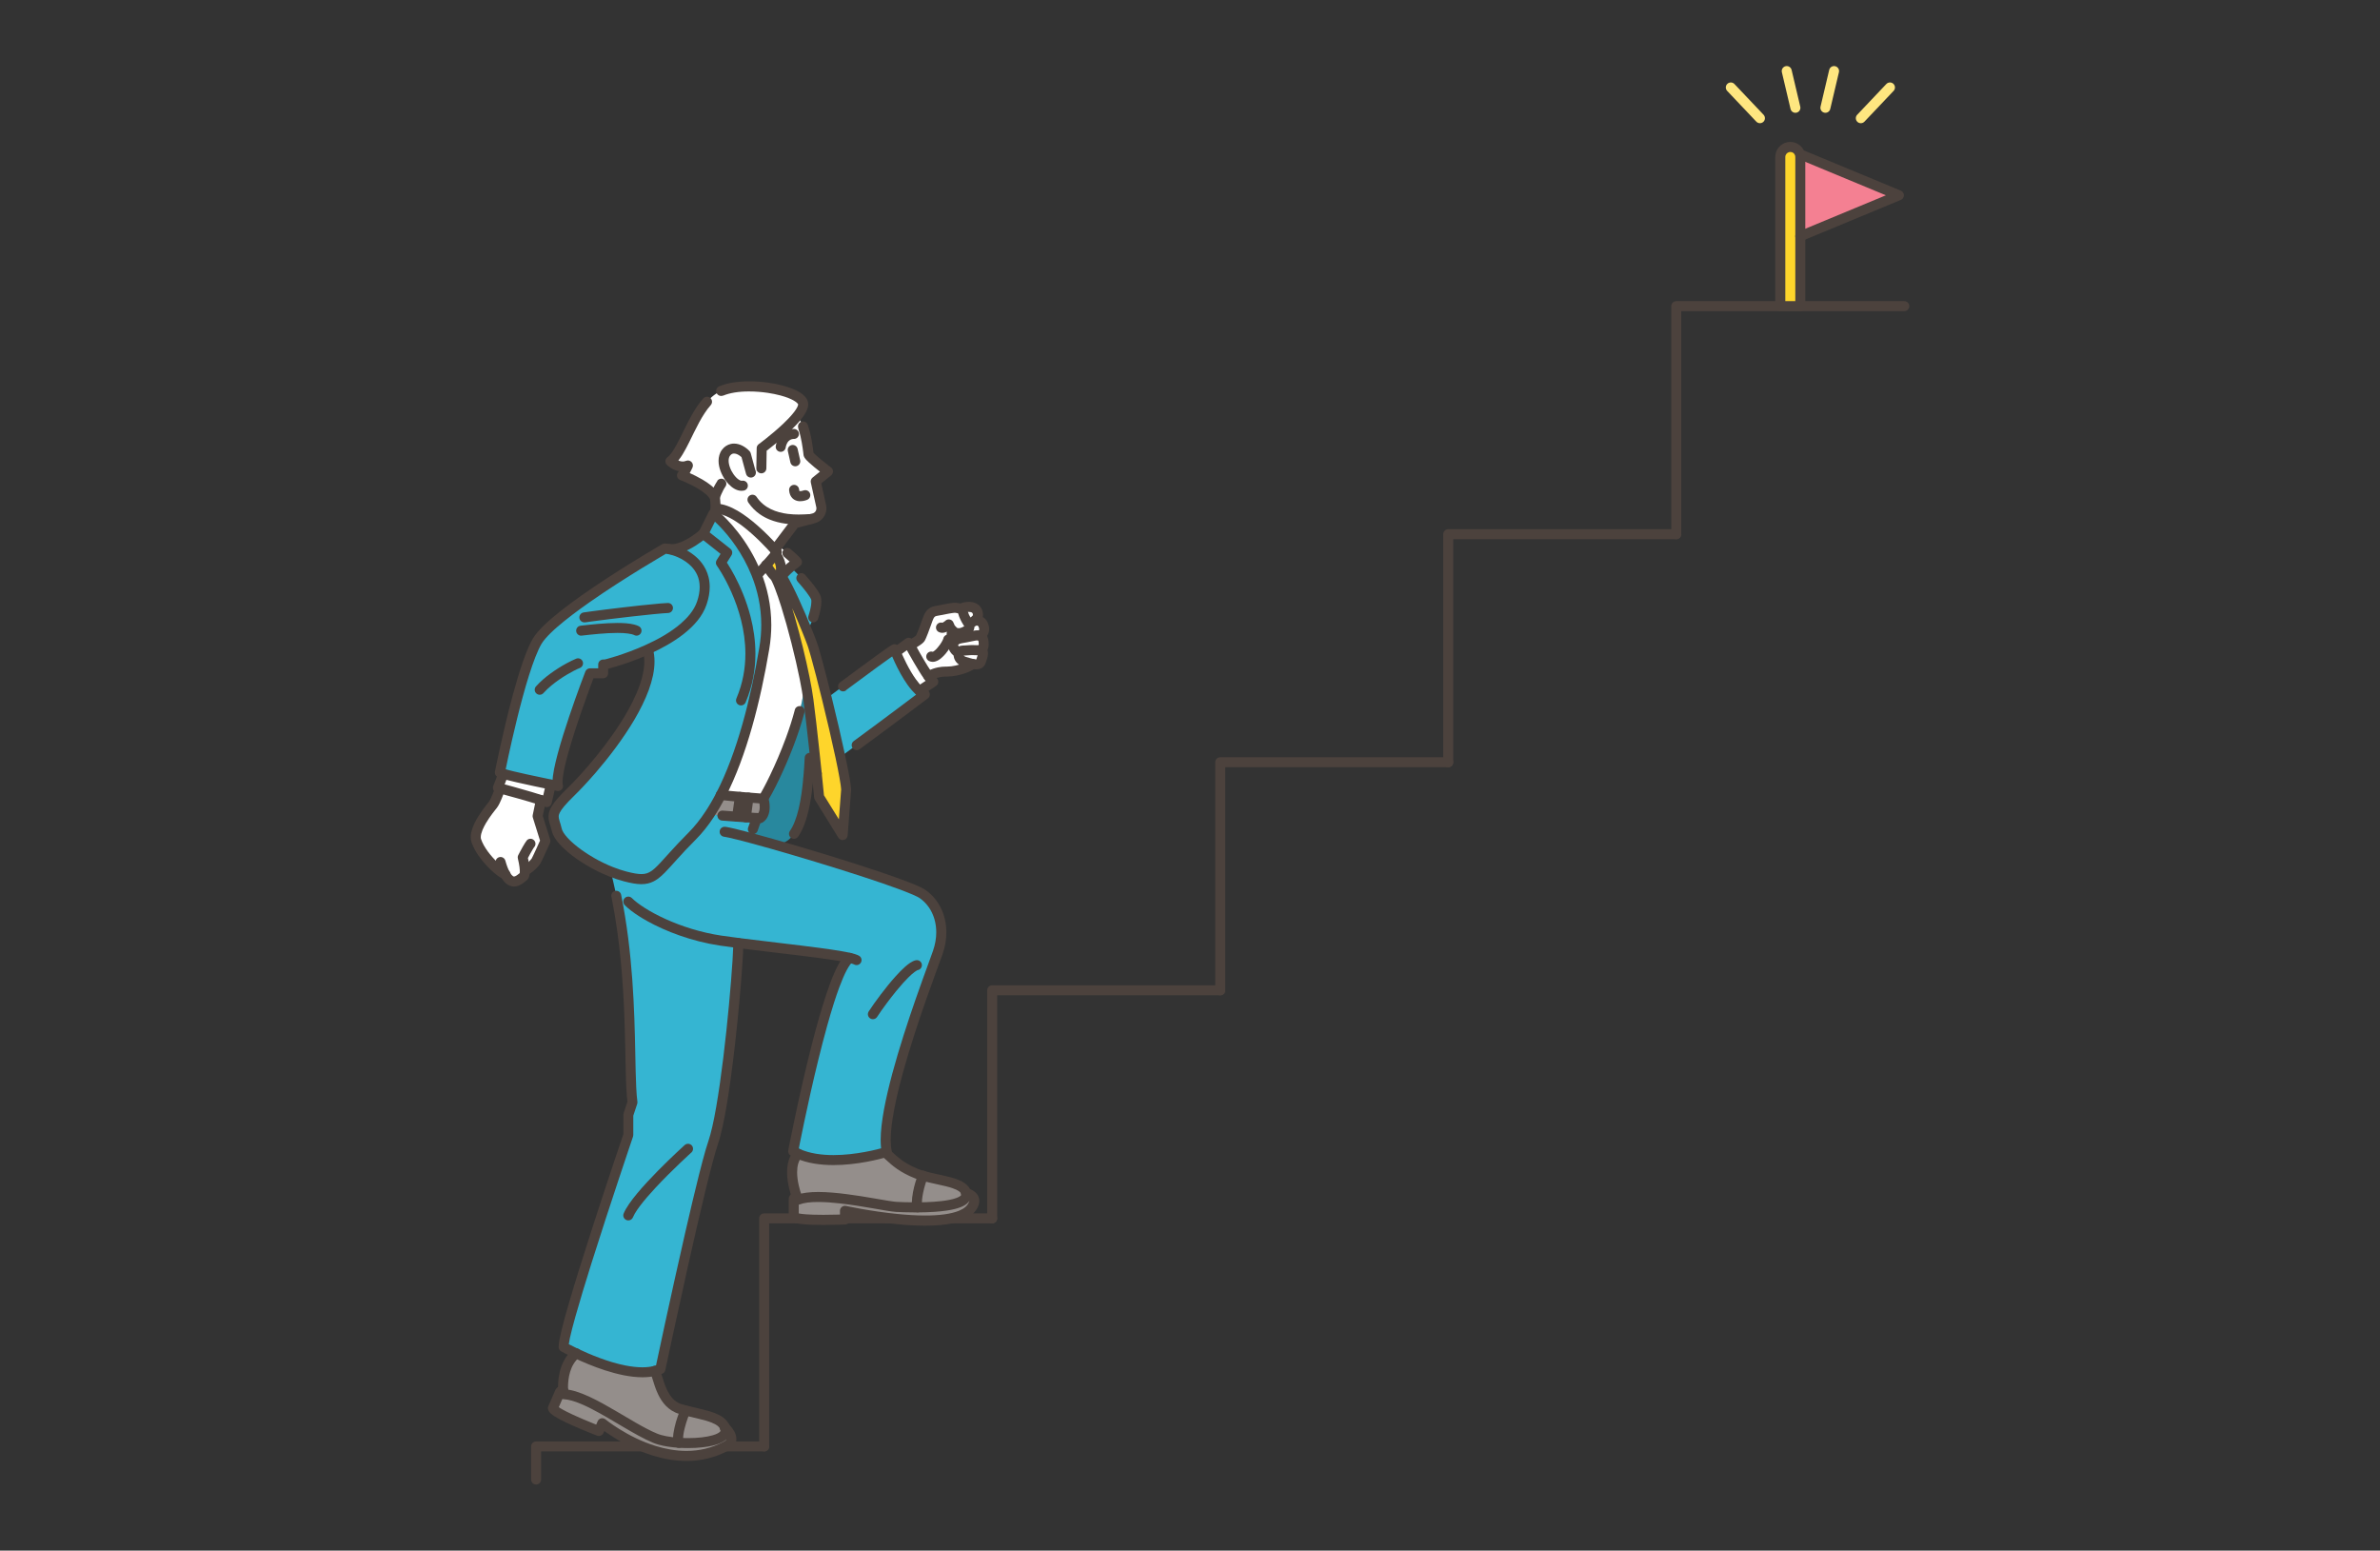 <?xml version="1.0" encoding="UTF-8"?><svg id="a" xmlns="http://www.w3.org/2000/svg" viewBox="0 0 700 456"><rect x="0" y="0" width="700" height="456" fill="#333333" stroke="none"/><path d="M226.22,425.37v-65.6h65.6c.81,0,1.47-.66,1.47-1.47s-.66-1.47-1.47-1.47h-67.07c-.39,0-.77,.16-1.04,.43-.27,.27-.43,.65-.43,1.04v67.07c0,.81,.66,1.47,1.47,1.47s1.47-.66,1.47-1.47h0Z" style="fill:#4c423d;"/><path d="M293.29,358.3v-65.6h65.6c.81,0,1.47-.66,1.47-1.47s-.66-1.47-1.47-1.47h-67.07c-.39,0-.77,.16-1.04,.43-.27,.27-.43,.65-.43,1.04v67.07c0,.81,.66,1.47,1.47,1.47s1.47-.66,1.47-1.47h0Z" style="fill:#4c423d;"/><path d="M360.36,291.23v-65.6h65.6c.81,0,1.47-.66,1.47-1.47s-.66-1.47-1.47-1.47h-67.07c-.39,0-.77,.16-1.04,.43-.27,.27-.43,.65-.43,1.04v67.07c0,.81,.66,1.47,1.47,1.47s1.47-.66,1.47-1.47h0Z" style="fill:#4c423d;"/><path d="M427.42,224.17v-65.6h65.6c.81,0,1.47-.66,1.47-1.47s-.66-1.47-1.47-1.47h-67.07c-.39,0-.77,.16-1.04,.43-.27,.27-.43,.65-.43,1.04v67.07c0,.81,.66,1.47,1.47,1.47s1.47-.66,1.47-1.47h0Z" style="fill:#4c423d;"/><path d="M494.49,157.1V91.5h65.6c.81,0,1.47-.66,1.47-1.47s-.66-1.47-1.47-1.47h-67.07c-.39,0-.77,.16-1.04,.43-.27,.27-.43,.65-.43,1.04v67.07c0,.81,.66,1.47,1.47,1.47s1.47-.66,1.47-1.47h0Z" style="fill:#4c423d;"/><path d="M159.15,435.1v-8.26h65.6c.81,0,1.47-.66,1.47-1.47s-.66-1.47-1.47-1.47h-67.07c-.39,0-.77,.16-1.04,.43s-.43,.65-.43,1.04v9.73c0,.81,.66,1.47,1.47,1.47s1.47-.66,1.47-1.47h0Z" style="fill:#4c423d;"/><path d="M529.5,69.47v20.56h-5.89V46.16c0-1.62,1.32-2.94,2.94-2.94,1.37,0,2.52,.93,2.85,2.2,.06,.24,.1,.49,.1,.75v23.3Z" style="fill:#fed52b;"/><path d="M529.5,45.39l29.01,12.04-29.01,12.04v-23.3c0-.26-.03-.51-.1-.75l.1-.03Z" style="fill:#f48092;"/><path d="M529.4,45.42l-1.42,.37c.03,.12,.05,.24,.05,.37v42.4h-2.94V46.16c0-.21,.04-.4,.12-.57,.11-.26,.3-.49,.54-.65,.12-.08,.25-.14,.38-.18,.14-.04,.28-.07,.44-.07,.17,0,.34,.03,.49,.08,.23,.08,.43,.22,.59,.39,.16,.18,.28,.39,.34,.62h0s1.42-.37,1.42-.37l1.42-.37c-.25-.95-.8-1.77-1.55-2.36-.37-.29-.8-.53-1.26-.69-.46-.16-.95-.25-1.46-.25-.61,0-1.19,.12-1.72,.35-.79,.34-1.47,.89-1.94,1.6-.24,.35-.43,.74-.56,1.16-.13,.42-.2,.86-.2,1.31v43.87c0,.39,.16,.77,.43,1.04,.27,.27,.65,.43,1.04,.43h5.89c.39,0,.77-.16,1.04-.43,.27-.27,.43-.65,.43-1.04V46.16c0-.39-.05-.76-.14-1.12h0s-1.42,.37-1.42,.37Z" style="fill:#4c423d;"/><path d="M530.06,70.83l29.01-12.04c.55-.23,.91-.76,.91-1.36s-.36-1.13-.91-1.36l-29.01-12.04c-.75-.31-1.61,.04-1.92,.8-.31,.75,.04,1.61,.8,1.92l25.73,10.68-25.73,10.68c-.75,.31-1.11,1.17-.8,1.92,.31,.75,1.17,1.11,1.92,.8h0Z" style="fill:#4c423d;"/><path d="M539.77,19.47c-.79-.19-1.58,.3-1.77,1.09l-2.55,10.8c-.19,.79,.3,1.58,1.09,1.77,.79,.19,1.58-.3,1.77-1.09l2.55-10.8c.19-.79-.3-1.58-1.09-1.77Z" style="fill:#fee680;"/><path d="M554.8,24.71l-8.57,9.04c-.56,.59-.53,1.52,.06,2.08s1.52,.53,2.08-.06l8.57-9.04c.56-.59,.53-1.52-.06-2.08-.59-.56-1.52-.53-2.08,.06Z" style="fill:#fee680;"/><path d="M526.94,20.56c-.19-.79-.98-1.28-1.77-1.09-.79,.19-1.28,.98-1.09,1.77l2.55,10.8c.19,.79,.98,1.28,1.77,1.09,.79-.19,1.28-.98,1.09-1.77l-2.55-10.8Z" style="fill:#fee680;"/><path d="M510.13,24.71c-.56-.59-1.49-.61-2.08-.06-.59,.56-.61,1.49-.06,2.08l8.57,9.04c.56,.59,1.49,.61,2.08,.06s.61-1.49,.06-2.08l-8.57-9.04Z" style="fill:#fee680;"/><path d="M289.35,184.27c.43,1.63-.57,2.47-1.11,2.72-1.01-.34-2.78,.33-5.58,.76-.8,.12-1.36,.35-1.73,.65-1.14-.74-1.19-2.07-.79-3,1.34,1.4,3.15,.73,4.4-.04,.69-.42,.85-1.35,.35-1.98,0,0-.01-.02-.02-.03,.68-.15,1.43-.46,1.98-.93,1.03,.1,2.08,.23,2.51,1.86Z" style="fill:#fff;"/><path d="M289.29,188.91c.13,1.34-.21,1.93-.8,2.18-.8,.34-2.06,.06-3.27,.16-2.1,.18-2.47,0-3.02,.49-.77,.68-2.98-2-1.27-3.36,.37-.3,.93-.53,1.73-.65,2.8-.42,4.58-1.09,5.58-.76,.6,.2,.93,.75,1.04,1.93Z" style="fill:#fff;"/><path d="M286.01,195.24c-.81-.17-1.66-.47-2.33-.65-1.6-.43-2.1-2.03-1.48-2.84,.55-.49,.92-.31,3.02-.49,1.2-.11,2.47,.17,3.27-.16,1.11,.33,.56,1.95,0,3.49-.32,.9-1.35,.9-2.47,.65Z" style="fill:#fff;"/><path d="M287.44,179.91c.4,1.11,.05,1.92-.6,2.49-.54,.48-1.29,.78-1.98,.93-.72-.92-1.37-2.3-1.62-3.24-.15-.56-.38-.86-.65-1.03,.9-.64,4.1-1.19,4.84,.84Z" style="fill:#fff;"/><path d="M269.87,355.05c6.21-.04,14.17-.69,14.3-3.61,0-.23,0-.44-.05-.64,.1,.02,4.06,.84,1.72,4.25-5.54,8.07-37.29,1.01-37.29,1.01v2.51s-13.9,.62-15.07-.8v-5.21s.07-.5,.87-.64c.2,.56,.34,.88,.34,.88,6.72-2.59,24.78,1.85,28.85,2.1,1.24,.08,3.63,.17,6.35,.15Z" style="fill:#948e8b;"/><path d="M280.13,185.39c-.4,.93-.35,2.26,.79,3-1.71,1.36,.51,4.04,1.27,3.36-.62,.8-.12,2.4,1.48,2.84,.67,.18,1.53,.48,2.33,.65-.67,.76-4.55,2.3-7.63,2.24-3.08-.06-5.35,1.37-5.35,1.37h0c-1.8-2.53-4.38-7.19-5.39-9.03,0,0,2.48-1.4,2.97-2.01,.49-.62,1.91-4.75,2.28-5.73,.37-.99,.86-2.16,2.4-2.4,1.54-.25,5.18-1.11,5.92-.92,.45,.11,.96,.07,1.38,.33h0c.27,.17,.5,.47,.65,1.03,.25,.94,.9,2.32,1.62,3.24,0,0,.01,.02,.02,.03,.5,.63,.34,1.56-.35,1.98-1.25,.77-3.06,1.44-4.4,.04Z" style="fill:#fff;"/><path d="M284.12,350.8c.04,.2,.06,.42,.05,.64-.13,2.91-8.09,3.56-14.3,3.61-.8-2,.99-8.29,1.66-9.27h0c5.18,1.48,11.92,1.91,12.59,5.02Z" style="fill:#948e8b;"/><path d="M192.59,403.14c-7.07,1.74-17.61-2.52-23.14-5.15-2.27-1.08-3.69-1.87-3.69-1.87-.37-5.31,19.04-62.36,19.04-62.36v-5.92l1.22-3.7c-1.37-10.22,.81-39.57-6.36-67.78,1.4,.56,2.81,1.03,4.21,1.39,9.25,2.4,8.32-.55,19.6-11.83,1.86-1.86,3.58-4.02,5.18-6.45,.87,.17,4.61,.46,8.13,.7,.89,.06,1.76,.12,2.57,.18,1.34,.09,2.5,.16,3.25,.21,0,0-1.76,4.65-1.94,5.84,1.87,.5,4,1.09,6.29,1.74,16.22,4.6,40.88,12.33,44.38,14.79,4.99,3.51,6.84,10.35,4.44,17.2-2.4,6.84-17.75,46.41-14.98,58.61,0,0-.18,.06-.5,.15-2.79,.8-16.55,4.43-25.63,.38-.49-.22-.96-.45-1.42-.72,0,0,9.97-52.06,16.62-56.87-5.83-1.34-21.49-2.92-32.68-4.36-.34,10.89-3.73,47.91-7.43,58.62-3.7,10.71-15.53,66.63-15.53,66.63-.52,.22-1.08,.41-1.65,.55Z" style="fill:#35b5d2;"/><path d="M274.49,200.5l-4.04,2.68h0c-3.19-2.73-6.03-9.04-7.01-11.4h0l3.78-2.75s.16,.29,.42,.78c1,1.84,3.59,6.5,5.39,9.04,.61,.86,1.13,1.47,1.46,1.65Z" style="fill:#fff;"/><path d="M271.53,345.78h0c-.68,.98-2.46,7.27-1.66,9.27-2.72,.02-5.11-.08-6.35-.15-4.07-.25-22.13-4.68-28.85-2.1,0,0-.14-.33-.34-.88-.85-2.4-2.81-9.1,.34-12.64h0c9.08,4.04,22.84,.42,25.63-.38,1.8,1.33,3.65,3.98,9.19,6.2,.63,.25,1.32,.48,2.03,.68Z" style="fill:#948e8b;"/><path d="M270.45,203.18c.51,.43,1.02,.78,1.54,1,0,0-14.65,11.07-24.81,18.39-1.09-5.15-2.57-11.46-3.99-17.24,0,0,19.13-14.33,19.87-14.46,0,0,.13,.34,.37,.91,.99,2.35,3.83,8.67,7.01,11.4Z" style="fill:#35b5d2;"/><path d="M248.88,232.15l-1.02,13.41-6.93-11.19s-.28-2.86-.7-6.93c-.44-4.25-1.03-9.81-1.6-14.8-.29-2.5-.58-4.86-.84-6.84-.24-1.79-.62-3.99-1.11-6.42-2.17-10.75-6.36-25.98-8.82-30.07l1.58-.56c.2,.27,.41,.59,.63,.96,2.06,3.36,5.21,10.53,7.29,15.68,.63,1.55,1.16,2.93,1.54,3.95,.72,1.97,2.47,8.53,4.3,15.99,1.42,5.78,2.89,12.09,3.99,17.24,.94,4.42,1.59,7.97,1.69,9.58Z" style="fill:#fed52b;"/><path d="M214.53,140.37c-1.57-2.21-2.44-5.36-1-7.23,1.52-1.98,4.01-1.36,5.86,.56l1.44,5.3,3.08-1.23,.1-5.92s6.95-5.1,10.36-9.31c2.45,1.73,3.32,10.24,3.42,11.07s5.73,5.08,5.73,5.08l-3.62,2.92,1.61,7.26c.35,1.58-.61,3.15-2.17,3.57l-.82,.22-4.8,1.28-4.94,6.54-.92,1.22c-2.35-2.61-11.19-12.16-17.41-12.11,.07-.42-.08-2.71-.18-3.33,0,0,1.92-5.63,4.26-5.89h0Z" style="fill:#fff;"/><path d="M239.98,175.85c.66,1.93-1.16,7.87-2.62,9.54-2.09-5.15-5.24-12.31-7.29-15.68-.1-.59,1.2-1.85,2.41-2.87,1.59,1.16,6.85,7.07,7.5,9Z" style="fill:#35b5d2;"/><path d="M238.63,212.64c.58,4.99,1.17,10.56,1.6,14.8-1.35,.89-2.24,1.42-2.5,1.44,.53-5.8,.63-11.8,.89-16.24Z" style="fill:#35b5d2;"/><path d="M237.74,228.89c-.97,10.61-3.35,20.57-10.76,19.26-2.29-.65-4.42-1.24-6.29-1.74,.18-1.19,1.94-5.84,1.94-5.84,.57,.04,.9,.06,.9,.06,1.91-1.17,1.48-4.68,.95-5.73,2.25-3.33,12.2-23.42,12.2-35.51h0c.49,2.43,.87,4.63,1.11,6.42,.26,1.98,.55,4.34,.84,6.84-.26,4.45-.37,10.44-.89,16.24Z" style="fill:#28889e;"/><path d="M236.68,199.38h0c0,12.09-9.96,32.18-12.2,35.51,0,0-1.95-.14-4.34-.33-.81-.06-1.67-.14-2.52-.21-2.39-.2-4.71-.42-5.63-.57,6.2-12.02,10.21-28.03,12.77-43.14,1.43-8.45,.07-15.84-2.36-21.91l.88-.28s.96-1.05,2.06-2.28c2.31,3.57,2.52,3.15,2.52,3.15,2.46,4.09,6.65,19.33,8.82,30.07Z" style="fill:#fff;"/><path d="M212.09,115.01c7.77-3.33,24.5,0,24.13,4.07-.09,.95-.8,2.16-1.84,3.44-3.41,4.21-10.36,9.31-10.36,9.31l-.1,5.92-3.08,1.23-1.44-5.3c-1.85-1.91-4.33-2.53-5.86-.56-1.44,1.87-.57,5.02,1,7.23h0c-2.34,.26-4.26,5.89-4.26,5.89-1.6-3.45-9.65-6.47-9.65-6.47,.49-.25,1.71-2.89,1.71-2.89-2.73,1.13-5.13-1.25-5.13-1.25,4.44-3.33,7.12-17.31,14.88-20.64Z" style="fill:#fff;"/><path d="M234.43,165.28s-.95,.7-1.96,1.56c-1.21,1.03-2.51,2.29-2.41,2.87-.22-.37-.43-.69-.63-.96,.83-1.94-.31-4.56-1.34-5.82,.26-.34,.4-.56,.36-.59-.03-.02-.24-.26-.59-.65l.92-1.22c1.25,.78,4.91,3.82,5.65,4.81Z" style="fill:#fff;"/><path d="M228.09,162.94c1.04,1.26,2.18,3.88,1.34,5.82l-1.58,.56s-.22,.43-2.52-3.15c1.04-1.16,2.19-2.48,2.76-3.22Z" style="fill:#fed52b;"/><path d="M228.45,162.35s-.1,.25-.36,.59c-.57,.75-1.72,2.06-2.76,3.22-1.1,1.23-2.06,2.28-2.06,2.28l-.88,.28c-3.65-9.12-9.7-15.23-12.24-17.35l.3-1.78c6.22-.05,15.05,9.5,17.41,12.11,.35,.39,.56,.62,.59,.65Z" style="fill:#fff;"/><path d="M206.82,156.99l2.96-5.92c.11,.09,.24,.19,.38,.31,2.54,2.12,8.59,8.23,12.24,17.35,2.43,6.07,3.79,13.47,2.36,21.91-2.56,15.11-6.57,31.12-12.77,43.14-1.04,2.02-2.15,3.93-3.32,5.7-1.6,2.42-3.32,4.59-5.18,6.45-11.28,11.28-10.35,14.24-19.6,11.83-1.4-.36-2.81-.84-4.21-1.39-7.85-3.12-15.16-8.84-15.94-12.29-.93-4.07-2.77-4.44,4.07-11.09,6.84-6.66,26.26-28.85,22.74-41.79l-.08-.18c6.69-3.03,13.92-7.6,15.98-13.69,3.63-10.71-5.38-15.04-9.61-15.85,4.32,.54,9.98-4.49,9.98-4.49Z" style="fill:#35b5d2;"/><path d="M224.47,234.89c.53,1.05,.96,4.56-.95,5.73,0,0-.33-.02-.9-.06-.75-.05-1.91-.12-3.25-.21l.77-5.8c2.39,.19,4.34,.33,4.34,.33Z" style="fill:#948e8b;"/><path d="M220.13,234.56l-.77,5.8c-.81-.05-1.68-.11-2.57-.18l.82-5.83c.85,.07,1.71,.14,2.52,.21Z" style="fill:#fff;"/><path d="M217.61,234.35l-.82,5.83c-3.51-.25-7.26-.54-8.13-.7,1.17-1.77,2.27-3.68,3.32-5.7,.92,.15,3.24,.37,5.63,.57Z" style="fill:#948e8b;"/><path d="M199.66,424.32c6.43,.43,13.85-.66,13.72-3.6-.01-.32-.07-.61-.16-.89,.08,.07,3.88,3.48,.45,5.37-17.2,9.43-36.53-6.67-36.53-6.67l-.99,2.3s-13-4.96-13.51-6.72l2.07-4.78s.23-.39,.92-.27c.04,.61,.09,.97,.09,.97,7.19,.29,19.02,9.68,26.98,12.95,1.72,.71,4.26,1.16,6.98,1.35Z" style="fill:#948e8b;"/><path d="M213.38,420.71c.13,2.94-7.29,4.04-13.72,3.6-.97-1.93,1.36-8.49,1.94-9.53h0c4.98,1.29,10.58,1.97,11.61,5.04h0c.09,.28,.15,.57,.16,.89Z" style="fill:#948e8b;"/><path d="M196.84,161.48c4.23,.81,13.24,5.13,9.61,15.85-2.06,6.09-9.3,10.66-15.98,13.69-6.51,2.95-12.49,4.43-12.68,4.43h-.37v2.59h-3.88s-10.96,28.44-9.39,33.15c0,0-.84-.17-2.15-.44-3.71-.76-11.21-2.33-13.96-3.16h0c-.53-.16-.89-.29-1-.38,0,0,5.97-30.1,10.96-38.6,4.99-8.51,37.54-27.27,37.54-27.27,.34,0,.78,.05,1.3,.15h0Z" style="fill:#35b5d2;"/><path d="M165.61,409.04c-.13-2.25-.02-7.86,3.85-11.05,5.53,2.62,16.07,6.89,23.14,5.15,1.12,1.94,1.81,9.52,7.53,11.23,.48,.15,.98,.28,1.48,.41h0c-.59,1.04-2.92,7.61-1.94,9.53-2.72-.18-5.27-.64-6.98-1.35-7.96-3.28-19.78-12.66-26.98-12.95,0,0-.05-.36-.09-.97Z" style="fill:#948e8b;"/><path d="M162,230.75l-1.19,5.15c-.43-.17-1.02-.37-1.72-.6-3.58-1.16-10.02-2.92-12.03-3.46-.39-.11-.62-.17-.62-.17l1.59-4.08c2.75,.82,10.24,2.39,13.96,3.16Z" style="fill:#fff;"/><path d="M154.38,255.97c.03,.88-.06,1.63-.44,1.88-.91,.6-3.15,3.18-5.28-.68-1.43-.33-7.07-5.33-8.58-9.95-1.11-3.39,4.13-9.55,4.93-10.6,.8-1.05,2.04-4.56,2.04-4.56l.03-.22c2.01,.54,8.45,2.3,12.03,3.46h0s-.98,4.71-.98,4.71l2.28,7.3s-2.31,5.18-2.77,5.92c-.46,.74-2.35,2.56-3.26,2.74Z" style="fill:#fff;"/><path d="M222.25,138.6l-1.44-5.3c-.07-.24-.19-.46-.36-.64-.63-.65-1.33-1.19-2.1-1.58-.38-.2-.78-.35-1.19-.46-.41-.11-.84-.17-1.27-.17-.32,0-.65,.03-.97,.11-.48,.11-.96,.31-1.39,.59-.43,.28-.82,.65-1.15,1.08h0c-.38,.49-.64,1.03-.8,1.59-.17,.56-.23,1.13-.24,1.69,0,1.03,.22,2.04,.58,3,.36,.96,.85,1.88,1.43,2.7h0c.3,.42,.62,.81,.96,1.17,.52,.54,1.08,1.01,1.7,1.36,.31,.18,.64,.32,.99,.43,.35,.11,.72,.17,1.11,.17,.22,0,.45-.02,.67-.07,.8-.16,1.31-.94,1.15-1.74-.16-.8-.94-1.31-1.74-1.15-.02,0-.05,0-.08,0-.08,0-.2-.02-.37-.08-.13-.05-.27-.13-.43-.23-.24-.16-.51-.37-.77-.64-.27-.27-.53-.59-.78-.94h0c-.43-.61-.81-1.31-1.06-2.01-.26-.7-.4-1.4-.4-1.99,0-.32,.04-.61,.11-.86,.07-.25,.18-.45,.31-.63h0c.21-.27,.4-.41,.58-.5,.09-.05,.18-.08,.28-.1,.1-.02,.2-.03,.32-.03,.15,0,.33,.02,.52,.07,.28,.08,.61,.22,.94,.43,.33,.21,.67,.49,.99,.82l1.06-1.02-1.42,.39,1.44,5.3c.21,.78,1.02,1.25,1.81,1.03,.78-.21,1.25-1.02,1.03-1.81h0Z" style="fill:#4c423d;"/><path d="M212.67,116.36c.96-.41,2.15-.73,3.46-.94,1.31-.21,2.75-.31,4.23-.3,1.81,0,3.68,.15,5.45,.41,1.33,.2,2.6,.46,3.76,.77,.86,.23,1.66,.49,2.36,.77,.52,.21,.99,.42,1.38,.64,.3,.16,.55,.32,.76,.48,.16,.12,.28,.23,.39,.33,.15,.15,.24,.27,.27,.34,.02,.04,.03,.06,.03,.07h0s0,.01,0,.01h0s0,0,0,0h0s0,0,0,0h0s0,0,0,0h0c0,.08-.03,.22-.1,.39-.09,.26-.26,.61-.51,.99-.24,.39-.55,.81-.92,1.26-.79,.98-1.83,2.05-2.93,3.09-1.65,1.56-3.45,3.06-4.83,4.16-.69,.55-1.28,1-1.69,1.32-.21,.16-.37,.28-.48,.36-.06,.04-.1,.07-.12,.09-.01,.01-.02,.02-.03,.02h0s0,0,0,0h0c-.37,.27-.59,.7-.6,1.16l-.1,5.92c-.01,.81,.63,1.48,1.45,1.5,.81,.01,1.48-.63,1.5-1.45l.1-5.92-1.47-.03,.87,1.19s1.77-1.3,3.97-3.13c1.1-.92,2.31-1.97,3.47-3.07,1.16-1.1,2.28-2.25,3.19-3.38,.56-.69,1.05-1.37,1.43-2.06,.19-.35,.35-.69,.48-1.05,.13-.36,.22-.73,.26-1.12h0c0-.09,.01-.18,.01-.27,0-.36-.07-.71-.18-1.03-.11-.3-.26-.57-.43-.82-.32-.47-.73-.86-1.19-1.21-.4-.31-.85-.58-1.33-.84-.85-.45-1.83-.85-2.9-1.19-1.61-.52-3.44-.94-5.37-1.23-1.93-.29-3.95-.45-5.94-.45-1.61,0-3.19,.11-4.69,.34-1.5,.24-2.9,.6-4.16,1.14-.75,.32-1.09,1.19-.77,1.93,.32,.75,1.19,1.09,1.93,.77h0Z" style="fill:#4c423d;"/><path d="M211,141.42c-.33,.49-.63,1.01-.89,1.5-.39,.74-.69,1.45-.9,1.97-.21,.52-.33,.87-.34,.89l1.39,.48,1.33-.62c-.28-.61-.67-1.14-1.12-1.64-.39-.43-.83-.83-1.29-1.21-.81-.66-1.71-1.25-2.61-1.78-1.35-.79-2.7-1.43-3.71-1.89-1.02-.45-1.71-.71-1.73-.72l-.52,1.38,.66,1.32c.11-.05,.19-.11,.26-.16,.13-.1,.23-.19,.31-.27,.07-.08,.14-.15,.2-.23,.11-.14,.21-.28,.3-.43,.17-.26,.33-.54,.48-.81,.23-.42,.44-.83,.59-1.15,.15-.32,.25-.53,.26-.54,.25-.55,.14-1.2-.28-1.64-.42-.44-1.07-.57-1.63-.34-.34,.14-.65,.19-.96,.19-.32,0-.65-.06-.96-.17-.47-.16-.9-.41-1.19-.62-.15-.11-.27-.2-.34-.26-.04-.03-.06-.06-.08-.07h-.01s0-.01,0-.01l-.47,.49,.48-.48h0s-.47,.48-.47,.48l.48-.48-1.04,1.05,.88,1.18c.58-.43,1.08-.96,1.55-1.56,.41-.52,.8-1.09,1.17-1.7,.65-1.07,1.27-2.26,1.9-3.52,.94-1.88,1.88-3.9,2.92-5.81,1.04-1.91,2.17-3.7,3.43-5.12,.54-.61,.48-1.54-.12-2.08-.61-.54-1.54-.48-2.08,.12-1.3,1.46-2.4,3.15-3.38,4.89-.74,1.31-1.42,2.64-2.06,3.94-.48,.97-.94,1.92-1.39,2.82-.67,1.35-1.32,2.57-1.95,3.55-.31,.49-.62,.92-.92,1.28-.3,.35-.59,.63-.85,.83-.34,.26-.56,.65-.59,1.08-.03,.42,.13,.85,.43,1.15,.03,.03,.16,.16,.38,.34,.34,.27,.87,.67,1.59,1.01,.36,.17,.76,.33,1.21,.44,.45,.12,.94,.19,1.46,.19,.66,0,1.38-.12,2.09-.42l-.57-1.36-1.34-.62,.3,.14-.3-.14h0s.3,.14,.3,.14l-.3-.14s-.08,.17-.19,.41c-.09,.18-.2,.41-.32,.65-.09,.18-.19,.36-.29,.54-.07,.13-.14,.26-.21,.37-.05,.08-.1,.16-.14,.22-.06,.1-.12,.17-.13,.18h0s0,0,0,0h0s0,0,0,0h0s.45,.43,.45,.43l-.39-.49s-.05,.05-.06,.05l.45,.43-.39-.49,.68,.85-.49-.97c-.11,.05-.16,.1-.2,.13l.68,.85-.49-.97c-.52,.26-.84,.81-.81,1.39s.4,1.1,.95,1.3l.06-.17-.06,.17h0s.06-.17,.06-.17l-.06,.17s.51,.19,1.27,.52c.57,.25,1.28,.57,2.05,.96,.57,.29,1.18,.61,1.76,.96,.88,.52,1.73,1.1,2.4,1.68,.34,.29,.63,.58,.85,.85,.23,.27,.39,.53,.49,.74,.25,.54,.81,.88,1.41,.85,.6-.03,1.12-.43,1.31-.99l-.92-.31,.92,.31h0s-.92-.31-.92-.31l.92,.31h0s.2-.57,.52-1.3c.16-.36,.35-.77,.56-1.18,.21-.41,.45-.82,.7-1.18,.46-.67,.28-1.59-.39-2.04-.67-.46-1.59-.28-2.04,.39h0Z" style="fill:#4c423d;"/><path d="M234.77,125.95c.25,.72,.48,1.53,.67,2.36,.29,1.24,.5,2.5,.64,3.49,.07,.5,.13,.93,.17,1.27,.02,.17,.04,.31,.05,.43,.01,.12,.02,.2,.03,.26,.02,.21,.08,.36,.13,.49,.05,.12,.1,.21,.15,.3,.1,.16,.2,.29,.3,.42,.1,.12,.2,.24,.31,.35,.21,.22,.44,.45,.7,.68,.45,.41,.96,.85,1.48,1.29,.78,.65,1.59,1.29,2.2,1.77,.61,.48,1.03,.79,1.04,.8l.89-1.18-.92-1.15-3.62,2.92c-.43,.35-.63,.92-.51,1.46l1.61,7.26h0c.03,.12,.04,.23,.04,.34,0,.34-.11,.67-.32,.93-.1,.13-.22,.25-.36,.34-.14,.09-.3,.17-.47,.21h0s-.82,.22-.82,.22h0s-4.8,1.28-4.8,1.28c-.32,.08-.6,.27-.79,.54l-4.94,6.54h0s-.92,1.22-.92,1.22c-.49,.65-.36,1.57,.29,2.06,.65,.49,1.57,.36,2.06-.29l.92-1.22h0s4.63-6.14,4.63-6.14l4.31-1.15h0s.82-.22,.82-.22h0c.5-.13,.96-.35,1.36-.62,.61-.42,1.1-.97,1.44-1.61,.34-.64,.53-1.36,.53-2.11,0-.32-.04-.65-.11-.98h0s-1.41-6.37-1.41-6.37l2.91-2.35c.35-.28,.55-.72,.55-1.17,0-.45-.22-.88-.59-1.15h0s-1.41-1.07-2.8-2.21c-.35-.28-.69-.57-1.01-.85-.24-.21-.47-.41-.67-.6-.15-.14-.29-.27-.41-.39-.09-.09-.17-.17-.23-.24-.09-.1-.16-.18-.16-.2h0s-.09,.06-.09,.06l.09-.05h0s-.09,.05-.09,.05l.09-.05-.55,.34,.6-.25c-.02-.06-.04-.08-.04-.09l-.55,.34,.6-.25-1.05,.44,1.13-.13c-.02-.17-.06-.26-.08-.32l-1.05,.44,1.13-.13c0-.07-.02-.21-.04-.39-.07-.66-.23-1.93-.5-3.41-.13-.74-.29-1.53-.49-2.32-.19-.79-.42-1.59-.68-2.34-.27-.77-1.11-1.17-1.88-.89-.77,.27-1.17,1.11-.89,1.88h0Z" style="fill:#4c423d;"/><path d="M234.59,132c-.18-.79-.97-1.29-1.76-1.11-.79,.18-1.29,.97-1.11,1.76l.75,3.33c.18,.79,.97,1.29,1.76,1.11s1.29-.97,1.11-1.76l-.75-3.33Z" style="fill:#4c423d;"/><path d="M233.64,126.14s-.1,0-.2,0c-.22,0-.59,.02-1.05,.12-.35,.08-.75,.2-1.17,.41-.32,.15-.64,.35-.96,.61-.48,.38-.93,.9-1.29,1.55-.36,.65-.64,1.42-.8,2.33-.14,.8,.4,1.56,1.2,1.7,.8,.14,1.56-.4,1.7-1.2,.06-.37,.15-.67,.25-.93,.17-.45,.37-.74,.57-.96,.15-.16,.31-.28,.46-.38,.23-.14,.47-.22,.67-.26,.2-.04,.36-.05,.41-.05h.01s0,0,0,0l.02-.67-.05,.67s.03,0,.03,0l.02-.67-.05,.67c.81,.06,1.51-.55,1.57-1.36,.06-.81-.55-1.51-1.36-1.57h0Z" style="fill:#4c423d;"/><path d="M236.24,144.24l.31,.7-.3-.7h0s.31,.7,.31,.7l-.3-.7h0s-.15,.06-.33,.11c-.09,.02-.19,.05-.29,.06-.1,.02-.2,.02-.28,.02-.1,0-.17-.01-.21-.02-.01,0-.02,0-.03,0h0s0,0,0,0l-.02,.03,.02-.02h0s-.02,.02-.02,.02l.02-.02-.03,.04,.04-.04h0s-.03,.04-.03,.04l.04-.04-.02,.02,.02-.02h0s-.02,.02-.02,.02l.02-.02h0s0,0,0,0h0s0,0,0,0h0s-.02-.02-.04-.09c-.02-.07-.06-.19-.07-.38-.06-.81-.77-1.42-1.58-1.36-.81,.06-1.42,.77-1.36,1.58,.04,.51,.15,.99,.34,1.42,.15,.32,.34,.62,.58,.87,.18,.19,.37,.34,.58,.47,.31,.19,.62,.31,.93,.38,.3,.07,.59,.09,.85,.09,.29,0,.56-.03,.8-.07,.36-.06,.66-.15,.88-.22,.22-.07,.36-.14,.4-.15,.74-.33,1.08-1.2,.75-1.94-.33-.74-1.2-1.08-1.94-.75h0Z" style="fill:#4c423d;"/><path d="M238.53,151.18c-.2,0-.42,0-.66,.02-.37,.02-.8,.05-1.3,.07-.5,.02-1.06,.04-1.66,.04-.97,0-2.05-.04-3.17-.18-1.68-.21-3.45-.63-5.05-1.42-.8-.39-1.56-.87-2.26-1.46-.7-.59-1.34-1.28-1.9-2.12-.45-.67-1.37-.85-2.04-.4-.67,.45-.85,1.37-.4,2.04,.96,1.43,2.12,2.56,3.37,3.44,.94,.66,1.93,1.18,2.94,1.59,1.51,.61,3.04,.97,4.5,1.18,1.45,.21,2.83,.27,4.02,.27,.88,0,1.66-.03,2.29-.07,.31-.02,.59-.03,.82-.04,.23-.01,.41-.02,.51-.02,.81,0,1.47-.66,1.47-1.47s-.66-1.47-1.47-1.47h0Z" style="fill:#4c423d;"/><path d="M189.13,191.58c.25,.92,.37,1.91,.37,2.96,0,1.48-.24,3.1-.69,4.79-.78,2.97-2.21,6.19-3.99,9.4-2.68,4.83-6.18,9.65-9.51,13.75-1.67,2.05-3.29,3.92-4.76,5.52-1.46,1.6-2.76,2.94-3.77,3.92-1.01,.98-1.84,1.83-2.52,2.6-.51,.57-.95,1.1-1.31,1.59-.55,.74-.95,1.41-1.22,2.08-.13,.33-.24,.67-.3,1-.07,.33-.1,.66-.1,.97,0,.41,.05,.79,.12,1.15,.11,.54,.27,1.02,.42,1.52,.15,.49,.31,1,.44,1.58h0c.14,.63,.41,1.22,.76,1.81,.3,.51,.67,1.03,1.1,1.54,.74,.9,1.66,1.8,2.72,2.71,1.58,1.36,3.48,2.71,5.57,3.95,2.09,1.25,4.36,2.39,6.7,3.32,1.45,.58,2.92,1.07,4.39,1.45h0c1.01,.26,1.91,.47,2.75,.61,.84,.14,1.61,.22,2.34,.22,.68,0,1.33-.07,1.96-.22,.55-.13,1.07-.32,1.57-.57,.44-.21,.85-.47,1.26-.76,.71-.51,1.38-1.12,2.09-1.83,1.06-1.07,2.21-2.38,3.66-3.98,1.44-1.6,3.18-3.48,5.39-5.69,1.94-1.94,3.72-4.19,5.37-6.68h0c1.2-1.82,2.33-3.77,3.4-5.84h0c3.16-6.13,5.74-13.22,7.86-20.68,2.12-7.46,3.77-15.29,5.05-22.88,.41-2.45,.6-4.82,.6-7.09,0-5.85-1.24-11.1-3.05-15.61h0c-1.89-4.72-4.39-8.64-6.74-11.66-1.18-1.51-2.32-2.8-3.34-3.85-1.02-1.05-1.9-1.86-2.59-2.43h0c-.14-.12-.28-.23-.41-.33-.35-.27-.8-.38-1.23-.28-.43,.1-.8,.38-.99,.78l-2.96,5.92c-.31,.62-.14,1.38,.4,1.81l5.99,4.73-1.15,1.84c-.32,.51-.3,1.16,.06,1.64l1.08-.79-1.08,.78h0s1.08-.78,1.08-.78l-1.08,.78h0c.11,.15,2.22,3.13,4.29,7.83,1.04,2.35,2.06,5.12,2.83,8.18,.77,3.06,1.27,6.41,1.27,9.9,0,4.23-.74,8.68-2.64,13.14-.32,.75,.03,1.61,.78,1.93,.75,.32,1.61-.03,1.93-.78,2.08-4.86,2.88-9.73,2.88-14.3,0-3.84-.56-7.49-1.4-10.79-1.26-4.95-3.14-9.14-4.7-12.1-1.57-2.96-2.82-4.7-2.85-4.74l-1.19,.86,1.25,.78,1.85-2.96c.4-.64,.25-1.47-.34-1.93l-6.09-4.81,2.42-4.85-1.32-.66-.91,1.16c.1,.08,.22,.17,.34,.28h0c.59,.49,1.41,1.24,2.36,2.22,1.42,1.47,3.13,3.45,4.81,5.9,1.68,2.45,3.33,5.35,4.65,8.65h0c1.69,4.22,2.84,9.09,2.84,14.52,0,2.11-.17,4.32-.56,6.6-1.27,7.51-2.91,15.24-4.98,22.57-2.08,7.33-4.6,14.25-7.64,20.14h0c-1.02,1.98-2.1,3.84-3.24,5.56h0c-1.55,2.36-3.22,4.45-4.99,6.22-2.25,2.25-4.02,4.17-5.47,5.77-1.09,1.21-2,2.23-2.8,3.08-.6,.64-1.13,1.17-1.61,1.61-.36,.33-.7,.6-1.02,.81-.48,.33-.91,.54-1.37,.69-.46,.14-.96,.22-1.57,.22-.52,0-1.13-.06-1.85-.18-.72-.12-1.54-.31-2.5-.55h0c-1.33-.35-2.69-.8-4.04-1.34-1.89-.75-3.76-1.66-5.5-2.66-1.31-.75-2.55-1.54-3.67-2.35-1.69-1.21-3.12-2.45-4.15-3.57-.51-.56-.92-1.09-1.21-1.55-.15-.23-.26-.45-.34-.64-.08-.19-.14-.35-.17-.49h0c-.21-.94-.47-1.68-.64-2.27-.09-.29-.16-.54-.2-.76-.04-.22-.06-.4-.06-.56,0-.12,0-.23,.03-.35,.04-.21,.11-.45,.27-.77,.23-.48,.65-1.11,1.34-1.93,.69-.82,1.65-1.83,2.92-3.07,1.61-1.57,3.86-3.94,6.36-6.83,3.74-4.35,8.01-9.87,11.38-15.6,1.68-2.87,3.14-5.79,4.19-8.66,.52-1.44,.94-2.86,1.24-4.27,.29-1.4,.45-2.79,.45-4.13,0-1.28-.15-2.53-.47-3.73-.21-.78-1.02-1.25-1.81-1.03-.78,.21-1.25,1.02-1.03,1.81h0Z" style="fill:#4c423d;"/><path d="M205.84,155.89h0s-.34,.3-.86,.71c-.79,.61-2.04,1.51-3.42,2.22-.69,.36-1.41,.67-2.1,.89-.69,.22-1.36,.34-1.94,.34-.17,0-.33,0-.49-.03-.81-.1-1.54,.47-1.64,1.28-.1,.81,.47,1.54,1.28,1.64,.29,.04,.57,.05,.85,.05,.66,0,1.31-.09,1.94-.23,1.1-.25,2.16-.68,3.13-1.16,1.46-.73,2.75-1.59,3.68-2.28,.93-.69,1.51-1.2,1.54-1.23,.61-.54,.66-1.47,.12-2.08-.54-.61-1.47-.66-2.08-.12h0Z" style="fill:#4c423d;"/><path d="M148.46,226.18c-.24-.07-.44-.14-.56-.18-.06-.02-.1-.04-.1-.04l-.02,.04,.02-.04h0s-.02,.04-.02,.04l.02-.04-.24,.48,.28-.46s-.03-.02-.04-.02l-.24,.48,.28-.46-.54,.89,.65-.81c-.05-.04-.09-.06-.11-.08l-.54,.89,.65-.81-.92,1.15,1.44,.29h0c.04-.22,1.54-7.75,3.64-16.25,1.05-4.25,2.25-8.74,3.49-12.67,.62-1.97,1.25-3.79,1.87-5.37,.31-.79,.62-1.51,.92-2.16,.3-.65,.59-1.22,.87-1.69,.25-.43,.62-.94,1.1-1.5,.89-1.05,2.13-2.26,3.61-3.54,2.59-2.25,5.92-4.75,9.44-7.22,5.28-3.7,11-7.32,15.4-10.02,2.2-1.35,4.06-2.47,5.38-3.24,.66-.39,1.18-.69,1.53-.9,.18-.1,.31-.18,.41-.24,.05-.03,.08-.05,.1-.06,.01,0,.02-.01,.03-.01h0s0,0,0,0l-.74-1.27v1.47c.1,0,.25,0,.42,.03,.17,.02,.38,.05,.6,.09,.09,.02,.19,.03,.28,.03h0v-1.47l-.28,1.45c.77,.15,1.77,.44,2.81,.9,.78,.34,1.59,.78,2.34,1.31,.57,.4,1.11,.85,1.6,1.35,.74,.76,1.36,1.63,1.8,2.63,.44,1.01,.7,2.15,.7,3.5,0,1.23-.22,2.63-.76,4.23-.45,1.33-1.19,2.61-2.18,3.83-.74,.92-1.61,1.8-2.59,2.65-1.46,1.27-3.15,2.44-4.93,3.5-1.78,1.06-3.66,2.01-5.5,2.84-3.18,1.44-6.26,2.53-8.55,3.26-1.14,.36-2.09,.63-2.76,.81-.33,.09-.6,.16-.77,.2-.09,.02-.15,.04-.19,.04h-.02s0,0,0,0l.12,.64-.09-.65s-.03,0-.03,0l.12,.64-.09-.65,.18,1.2-.12-1.21s-.04,0-.05,0l.18,1.2-.12-1.21,.14,1.39v-1.4c-.08,0-.11,0-.14,0l.14,1.39v-1.4q-.37,0-.37,0c-.39,0-.77,.16-1.04,.43-.27,.27-.43,.65-.43,1.04v1.12h-2.41c-.61,0-1.15,.37-1.37,.94,0,.01-2.4,6.21-4.79,13.33-1.2,3.56-2.4,7.35-3.31,10.72-.45,1.69-.83,3.27-1.11,4.68-.14,.71-.24,1.37-.32,1.98-.07,.62-.12,1.19-.12,1.71,0,.3,.01,.59,.05,.88,.03,.28,.09,.56,.18,.84l1.4-.47,.29-1.44s-.01,0-.04,0c-.18-.04-.96-.19-2.1-.43-1.85-.38-4.65-.96-7.32-1.55-1.33-.29-2.64-.59-3.77-.86-.57-.14-1.09-.27-1.56-.39-.46-.12-.87-.23-1.18-.33-.78-.23-1.6,.21-1.83,.99-.23,.78,.21,1.6,.99,1.83,.37,.11,.8,.23,1.29,.36,.85,.22,1.87,.47,2.97,.72,3.31,.76,7.38,1.61,9.82,2.11,1.31,.27,2.15,.44,2.15,.44,.52,.1,1.04-.08,1.39-.47s.46-.94,.29-1.44c-.01-.04-.04-.13-.05-.26-.02-.13-.03-.31-.03-.52,0-.36,.03-.83,.1-1.36,.12-1,.36-2.24,.68-3.62,.56-2.42,1.39-5.3,2.31-8.24,1.38-4.4,2.97-8.95,4.22-12.39,.62-1.72,1.16-3.16,1.54-4.18,.19-.51,.34-.9,.44-1.18,.05-.14,.09-.24,.12-.31,.01-.03,.02-.06,.03-.08v-.02s0,0,0,0h0s-1.37-.53-1.37-.53v1.47h3.88c.39,0,.77-.16,1.04-.43,.27-.27,.43-.65,.43-1.04v-2.59h-1.47v1.47h.37c.06,0,.1,0,.13,0,.06,0,.09,0,.12-.01,.05,0,.09-.01,.12-.02,.07-.01,.15-.03,.24-.05,.18-.04,.41-.1,.7-.18,1.01-.27,2.71-.76,4.81-1.47,2.1-.71,4.58-1.65,7.16-2.82,3.41-1.55,6.99-3.49,10.03-5.88,1.52-1.2,2.91-2.5,4.07-3.94,1.16-1.44,2.09-3.02,2.67-4.73,.63-1.86,.92-3.59,.92-5.17,0-1.03-.12-2-.35-2.91-.39-1.59-1.1-2.96-1.98-4.12-.66-.87-1.42-1.62-2.22-2.26-1.2-.96-2.48-1.69-3.71-2.23-1.23-.54-2.4-.88-3.39-1.07-.09-.02-.19-.03-.28-.03h0v1.47l.28-1.45c-.29-.06-.57-.1-.83-.13-.26-.03-.51-.04-.75-.04-.26,0-.51,.07-.74,.2-.01,0-8.17,4.71-16.97,10.49-4.4,2.89-8.96,6.05-12.77,9.05-1.9,1.5-3.62,2.96-5.04,4.34-.71,.69-1.35,1.36-1.9,2.01-.55,.65-1.02,1.28-1.39,1.91-.34,.59-.68,1.24-1.01,1.96-.62,1.35-1.24,2.93-1.85,4.67-1.07,3.05-2.11,6.58-3.09,10.19-1.46,5.41-2.75,10.96-3.68,15.17-.93,4.21-1.5,7.06-1.5,7.07-.11,.54,.1,1.1,.53,1.44,.09,.07,.16,.12,.23,.16,.11,.07,.21,.11,.3,.15,.14,.06,.29,.11,.45,.17,.16,.05,.33,.11,.52,.17,.78,.23,1.6-.21,1.83-.99,.23-.78-.21-1.6-.99-1.83h0Z" style="fill:#4c423d;"/><path d="M146.57,227.59h0s1.47,0,1.47,0l-1.37-.53-1.59,4.08c-.15,.39-.13,.82,.06,1.2,.19,.38,.53,.65,.93,.76,0,0,.01,0,.04,.01,.08,.02,.28,.07,.57,.15h0c1,.27,3.11,.84,5.41,1.49,1.15,.32,2.35,.67,3.48,1,1.13,.33,2.2,.66,3.07,.94h0c.34,.11,.65,.22,.93,.31,.28,.1,.51,.18,.7,.26,.4,.16,.84,.13,1.23-.07,.38-.2,.65-.55,.75-.97l1.19-5.15c.18-.79-.31-1.58-1.1-1.76-.79-.18-1.58,.31-1.76,1.1l-1.19,5.15,1.43,.33,.54-1.37c-.24-.09-.51-.19-.81-.3-.3-.1-.63-.22-.99-.33h0c-.92-.3-2-.63-3.15-.97-3.44-1.02-7.44-2.11-8.95-2.52h0c-.39-.11-.62-.17-.62-.17l-.38,1.42,1.37,.53,1.59-4.08c.07-.17,.1-.35,.1-.53h0c0-.81-.66-1.47-1.47-1.47s-1.47,.66-1.47,1.47h0Z" style="fill:#4c423d;"/><path d="M157.66,235l-.98,4.71c-.05,.24-.04,.5,.04,.74l2.28,7.3,1.4-.44-1.34-.6s0,.02-.03,.06c-.13,.28-.7,1.57-1.3,2.87-.3,.65-.6,1.3-.85,1.83-.13,.26-.24,.49-.33,.67-.05,.09-.08,.16-.11,.22-.03,.06-.05,.09-.05,.1h0s-.06,.09-.13,.18c-.13,.16-.32,.37-.55,.6-.34,.34-.74,.7-1.09,.96-.17,.13-.33,.23-.44,.3-.06,.03-.1,.05-.12,.06h-.01s0,0,0,0l.02,.05-.02-.05h0s.02,.05,.02,.05l-.02-.05,.11,.36-.07-.37s-.03,0-.04,0l.11,.36-.07-.37c-.8,.16-1.31,.94-1.15,1.74,.16,.8,.94,1.31,1.74,1.15,.15-.03,.28-.07,.4-.12,.23-.08,.42-.19,.61-.3,.33-.19,.64-.42,.95-.66,.46-.37,.9-.78,1.29-1.18,.19-.2,.37-.39,.53-.58,.08-.09,.15-.19,.22-.28,.07-.09,.14-.19,.2-.29h0c.06-.09,.1-.18,.15-.27,.09-.18,.2-.39,.32-.63,.21-.43,.46-.97,.73-1.53,.79-1.69,1.66-3.66,1.67-3.66,.15-.33,.17-.7,.06-1.04l-2.17-6.94,.9-4.34c.16-.8-.35-1.57-1.14-1.74-.8-.16-1.57,.35-1.74,1.14h0Z" style="fill:#4c423d;"/><path d="M154.95,247.17c-.08,.09-.14,.17-.21,.26-.12,.16-.24,.34-.36,.53-.21,.33-.43,.71-.65,1.09-.33,.58-.65,1.17-.89,1.63-.24,.45-.4,.77-.4,.77-.17,.32-.21,.69-.12,1.04l.81-.21-.81,.21h0s.81-.21,.81-.21l-.81,.21s0,0,0,.02c.03,.11,.16,.65,.29,1.34,.07,.34,.13,.72,.18,1.1,.05,.38,.09,.75,.1,1.08h0c0,.09,0,.17,0,.25,0,.15,0,.28-.02,.38,0,.08-.02,.14-.03,.19,0,.03-.01,.05-.02,.06h0s0,0,0,0h0s0,0,0,0h0s0,0,0,0l.39,.15-.34-.24c-.04,.05-.05,.09-.05,.09l.39,.15-.34-.24,.67,.48-.46-.69c-.11,.07-.18,.15-.21,.2l.67,.48-.46-.69h0c-.12,.08-.21,.15-.31,.23-.16,.13-.32,.25-.47,.37-.23,.18-.47,.34-.67,.43-.1,.05-.19,.08-.26,.1-.07,.02-.13,.03-.18,.03-.05,0-.09,0-.15-.02-.04-.01-.09-.04-.16-.08-.1-.07-.24-.18-.41-.37-.17-.2-.36-.47-.57-.84h0c-.4-.73-.84-1.82-1.27-3.35-.22-.78-1.03-1.24-1.81-1.02-.78,.22-1.24,1.03-1.02,1.81,.47,1.68,.98,2.97,1.53,3.98h0c.25,.46,.52,.86,.8,1.21,.21,.26,.44,.5,.68,.7,.36,.31,.75,.55,1.15,.7,.41,.16,.83,.23,1.23,.23,.51,0,.98-.11,1.37-.27,.3-.12,.56-.26,.8-.4,.35-.21,.65-.44,.88-.62,.12-.09,.22-.17,.3-.24,.08-.06,.14-.11,.16-.12h0c.15-.1,.29-.22,.4-.34,.19-.22,.32-.44,.41-.65,.14-.32,.2-.62,.24-.91,.04-.29,.06-.59,.06-.88,0-.12,0-.25,0-.37h0c-.02-.49-.07-.99-.14-1.46-.1-.71-.23-1.38-.34-1.87-.11-.49-.19-.82-.19-.83l-1.42,.37,1.31,.67h0s.44-.85,.91-1.71c.24-.43,.5-.88,.72-1.26,.11-.19,.22-.35,.3-.48,.04-.06,.08-.12,.11-.16,.03-.04,.05-.07,.06-.07,.54-.61,.47-1.54-.14-2.08-.61-.54-1.54-.47-2.08,.14h0Z" style="fill:#4c423d;"/><path d="M148.98,255.73l-.09,.39,.12-.39s-.01,0-.03,0l-.09,.39,.12-.39-.03,.11,.04-.11h0s-.03,.11-.03,.11l.04-.11s-.05-.02-.13-.06c-.15-.08-.39-.22-.66-.42-.49-.35-1.1-.86-1.76-1.47-.98-.92-2.05-2.08-2.96-3.31-.45-.62-.87-1.25-1.22-1.88-.35-.63-.63-1.25-.82-1.83-.05-.15-.08-.34-.08-.58,0-.28,.05-.63,.14-1.01,.09-.34,.21-.7,.36-1.08,.27-.66,.64-1.37,1.04-2.06,.61-1.03,1.31-2.03,1.91-2.82,.3-.4,.57-.75,.8-1.03,.11-.14,.21-.27,.3-.38,.09-.11,.16-.2,.23-.29h0c.16-.22,.3-.43,.43-.67,.12-.21,.23-.42,.34-.65,.19-.39,.38-.81,.55-1.22,.26-.62,.49-1.22,.66-1.67,.17-.45,.28-.75,.28-.76,.27-.77-.13-1.61-.9-1.88-.77-.27-1.61,.13-1.88,.9h0s-.31,.88-.71,1.85c-.2,.48-.42,.99-.62,1.42-.1,.21-.2,.41-.29,.57-.09,.16-.17,.28-.2,.32h0s-.09,.12-.16,.2c-.13,.17-.31,.39-.53,.66-.37,.48-.84,1.09-1.34,1.8-.75,1.06-1.56,2.31-2.21,3.64-.32,.66-.6,1.34-.81,2.03-.21,.69-.34,1.4-.34,2.12,0,.49,.06,1,.23,1.49,.22,.67,.5,1.32,.84,1.96,.58,1.12,1.31,2.19,2.09,3.18,1.17,1.49,2.47,2.81,3.62,3.8,.58,.5,1.12,.92,1.61,1.25,.25,.16,.48,.31,.72,.43,.12,.06,.24,.12,.36,.17,.13,.05,.26,.1,.41,.13,.79,.18,1.58-.31,1.77-1.1s-.31-1.58-1.1-1.77h0Z" style="fill:#4c423d;"/><path d="M224.36,169.44s.97-1.06,2.08-2.3h0c.52-.58,1.07-1.21,1.57-1.79,.25-.29,.48-.57,.7-.82,.21-.26,.4-.49,.56-.7h0c.06-.08,.12-.16,.18-.24,.04-.06,.08-.12,.12-.17,.06-.09,.11-.17,.18-.29,.03-.06,.07-.13,.1-.24,.02-.05,.04-.12,.06-.2,.02-.08,.03-.19,.04-.33,0-.07,0-.15-.02-.24-.02-.14-.07-.3-.16-.48-.09-.17-.24-.35-.42-.48h.01s-.85,1.13-.85,1.13l.92-1.06s-.04-.03-.07-.06l-.85,1.12,.92-1.06-.81,.94,.87-.89s-.02-.02-.05-.05l-.81,.94,.87-.89-.52,.54,.54-.52h-.01s-.52,.52-.52,.52l.54-.52-.09,.09,.09-.09h0s-.09,.09-.09,.09l.09-.09s-.02-.03-.05-.06c-.04-.05-.11-.12-.19-.21-.08-.09-.18-.2-.29-.32h0c-.59-.66-1.6-1.76-2.88-3.04-.96-.96-2.06-2.02-3.27-3.08-1.81-1.59-3.83-3.17-5.9-4.38-1.04-.61-2.1-1.12-3.16-1.49-1.07-.37-2.15-.6-3.23-.6-.02,0-.04,0-.07,0-.71,0-1.31,.53-1.43,1.23l-.3,1.78c-.14,.8,.4,1.56,1.21,1.7,.8,.14,1.56-.4,1.7-1.21l.3-1.78-1.45-.25,.02,1.47s.02,0,.03,0c.59,0,1.26,.11,1.99,.35,.64,.2,1.32,.49,2.02,.85,1.22,.63,2.5,1.47,3.75,2.41,1.87,1.42,3.67,3.05,5.16,4.52,1.49,1.47,2.68,2.76,3.34,3.5h0c.17,.19,.31,.35,.42,.46,.05,.06,.1,.1,.14,.15,.02,.02,.04,.04,.07,.07,.01,.01,.03,.03,.05,.05,.01,.01,.03,.02,.04,.04,.02,.02,.04,.04,.08,.07h.01s.87-1.16,.87-1.16l-1.17,.86c.08,.11,.19,.22,.3,.3l.87-1.17-1.17,.86,1.17-.86-1.4,.37c.04,.15,.11,.32,.24,.49l1.17-.86-1.4,.37,1.39-.37h-1.43c0,.1,0,.22,.05,.37l1.39-.37h-.04l-1.37-.27c-.01,.07-.03,.15-.03,.27h1.4l-1.37-.27,1.25,.25-1.18-.48s-.04,.11-.07,.24l1.25,.25-1.18-.48,.72,.29-.68-.4s-.02,.02-.05,.1l.72,.29-.68-.4h0s-.03,.04-.06,.09c-.04,.05-.08,.12-.14,.19h0c-.13,.16-.3,.38-.49,.61-.3,.36-.65,.77-1.03,1.21-.38,.44-.78,.89-1.17,1.32h0c-.54,.61-1.06,1.18-1.43,1.59-.19,.21-.34,.38-.45,.49-.05,.06-.09,.1-.12,.13-.01,.02-.02,.03-.03,.03h-.01c-.55,.61-.51,1.54,.09,2.09,.6,.55,1.53,.51,2.08-.09h0Z" style="fill:#4c423d;"/><path d="M208.82,146.5s.01,.09,.02,.17c.02,.14,.04,.34,.05,.56,.03,.33,.05,.71,.07,1.07,.02,.36,.03,.69,.03,.91,0,.07,0,.13,0,.16v.02s0,0,0,0h.1s-.1,0-.1,0h0s.1,.01,.1,.01h-.1s.68,.06,.68,.06l-.67-.11s0,.04,0,.05l.68,.07-.67-.11c-.14,.8,.4,1.56,1.2,1.7,.8,.14,1.56-.4,1.7-1.2,.01-.07,.02-.13,.02-.18,0-.08,.01-.15,.01-.22,0-.07,0-.15,0-.22,0-.24,0-.5-.02-.79-.02-.43-.05-.91-.09-1.33-.02-.21-.04-.41-.05-.59,0-.09-.02-.17-.03-.25-.01-.08-.02-.15-.03-.23-.13-.8-.89-1.34-1.69-1.21-.8,.13-1.34,.89-1.21,1.69h0Z" style="fill:#4c423d;"/><path d="M226.96,163.88c.14,.17,.3,.4,.45,.66,.23,.39,.45,.86,.6,1.34,.15,.48,.24,.96,.24,1.38,0,.18-.01,.35-.04,.5-.03,.15-.07,.29-.12,.42l1.35,.58-.49-1.39-1.58,.56c-.35,.12-.65,.39-.82,.72l1.3,.66-1.13-.92c-.08,.09-.13,.18-.17,.26l1.3,.66-1.13-.92,1.12,.91-.91-1.12c-.08,.07-.15,.14-.21,.21l1.12,.91-.91-1.12,.9,1.11-.47-1.35c-.16,.05-.31,.14-.43,.24l.9,1.11-.47-1.35,.46,1.33v-1.41c-.14,0-.3,.02-.46,.08l.46,1.33v-.05l.33-1.32c-.09-.02-.2-.04-.33-.04v1.36l.33-1.32-.29,1.13,.6-1c-.06-.03-.15-.09-.32-.13l-.29,1.13,.6-1-.29,.49,.36-.44s-.02-.02-.07-.05l-.29,.49,.36-.44h0s-.07-.07-.16-.17c-.14-.16-.36-.43-.65-.84-.3-.41-.68-.97-1.15-1.7-.44-.68-1.35-.88-2.03-.44-.68,.44-.88,1.35-.44,2.03,.48,.74,.87,1.31,1.2,1.77,.25,.34,.46,.62,.64,.85,.14,.17,.26,.31,.38,.44,.09,.09,.17,.18,.26,.25,.13,.11,.26,.22,.44,.32,.09,.05,.2,.1,.33,.14,.13,.04,.29,.07,.47,.07,.14,0,.29-.02,.44-.07,.11-.03,.23-.08,.33-.14,.15-.09,.28-.2,.37-.31,.09-.11,.16-.21,.21-.3l-1.31-.67,.49,1.39,1.58-.56c.39-.14,.7-.43,.86-.81,.15-.34,.25-.69,.31-1.04,.06-.35,.09-.7,.09-1.04,0-.53-.07-1.05-.18-1.55-.17-.75-.43-1.44-.74-2.07-.31-.62-.66-1.18-1.04-1.64-.52-.63-1.44-.72-2.07-.2-.63,.52-.72,1.44-.2,2.07h0Z" style="fill:#4c423d;"/><path d="M228.25,169.62c.16,.22,.35,.52,.56,.86h0c.48,.79,1.05,1.84,1.66,3.04,.91,1.8,1.91,3.95,2.87,6.13,.96,2.17,1.89,4.38,2.66,6.29h0c.63,1.54,1.15,2.9,1.52,3.91,.08,.21,.18,.51,.29,.88,.2,.65,.45,1.5,.74,2.52,.86,3.05,2.02,7.55,3.22,12.43,1.42,5.76,2.89,12.07,3.98,17.19h0c.47,2.2,.86,4.18,1.15,5.8,.14,.81,.26,1.53,.35,2.13,.09,.6,.14,1.1,.16,1.44l1.47-.09-1.47-.11-.68,8.91-4.56-7.35-1.25,.78,1.46-.14s-.28-2.86-.7-6.93c-.44-4.25-1.03-9.82-1.61-14.82-.29-2.51-.58-4.87-.84-6.87-.25-1.84-.64-4.06-1.13-6.51h0c-1.09-5.42-2.69-11.94-4.33-17.65-.82-2.85-1.65-5.5-2.44-7.71-.39-1.11-.78-2.1-1.15-2.97-.19-.43-.37-.83-.55-1.2-.18-.37-.36-.7-.54-1-.42-.7-1.32-.92-2.02-.5-.7,.42-.92,1.32-.5,2.02,.13,.21,.27,.47,.42,.78,.29,.58,.6,1.32,.94,2.19,.59,1.51,1.23,3.39,1.89,5.49,1.97,6.3,4.07,14.59,5.39,21.14h0c.48,2.41,.86,4.58,1.1,6.32,.26,1.97,.55,4.32,.84,6.82,.58,4.98,1.16,10.54,1.6,14.78,.21,2.03,.38,3.76,.51,4.98,.06,.61,.11,1.1,.14,1.43,.02,.17,.03,.29,.04,.38,0,.09,.01,.13,.01,.13,.02,.22,.1,.44,.21,.63l6.93,11.19c.33,.54,.98,.81,1.6,.65,.62-.15,1.07-.68,1.12-1.32l1.02-13.41c0-.06,0-.14,0-.2-.03-.47-.09-1.02-.19-1.67-.14-.98-.35-2.17-.61-3.54-.26-1.37-.57-2.91-.93-4.58h0c-1.1-5.17-2.57-11.49-4-17.28-.92-3.74-1.82-7.25-2.58-10.08-.38-1.42-.73-2.66-1.02-3.69-.15-.51-.29-.97-.41-1.36-.12-.4-.24-.73-.34-1.01-.38-1.05-.92-2.44-1.56-4h0c-1.05-2.59-2.37-5.69-3.68-8.57-.66-1.44-1.32-2.83-1.95-4.07-.63-1.25-1.23-2.35-1.77-3.25h0c-.24-.39-.47-.74-.69-1.05-.48-.66-1.4-.8-2.06-.33-.66,.48-.8,1.4-.33,2.06h0Z" style="fill:#4c423d;"/><path d="M230.66,163.77c.6,.5,1.19,1.02,1.67,1.46,.24,.22,.45,.42,.61,.59,.08,.08,.15,.16,.2,.22,.05,.06,.09,.11,.11,.13l1.18-.88-.87-1.19s-.25,.19-.63,.48c-.38,.29-.88,.69-1.41,1.14h0c-.3,.26-.62,.53-.92,.81-.23,.21-.45,.43-.65,.64-.16,.16-.3,.33-.45,.49-.21,.25-.4,.5-.57,.79-.08,.15-.16,.31-.23,.5-.06,.19-.12,.41-.12,.69,0,.1,0,.21,.03,.32,.14,.8,.9,1.34,1.7,1.2,.8-.14,1.34-.9,1.2-1.7l-1.06,.18h1.08c0-.05,0-.11-.02-.18l-1.06,.18h.17l.89,.2s.02-.11,.02-.2h-.91l.89,.2-.56-.12,.54,.2s.01-.04,.02-.08l-.56-.12,.54,.2-.21-.08,.2,.09h0s-.21-.09-.21-.09l.2,.09-.05-.02,.05,.02h0s-.05-.02-.05-.02l.05,.02h0s.03-.06,.06-.11c.06-.09,.16-.22,.29-.36,.19-.22,.44-.47,.72-.73,.28-.26,.58-.52,.87-.78h0c.48-.41,.96-.79,1.31-1.06,.18-.14,.32-.25,.42-.32,.05-.04,.09-.07,.11-.09,.01,0,.02-.02,.03-.02h0s0,0,0,0l-.07-.1,.07,.1h0s-.07-.1-.07-.1l.07,.1c.32-.23,.53-.58,.58-.97,.06-.39-.04-.78-.28-1.1-.08-.11-.17-.21-.26-.32-.16-.18-.34-.37-.55-.57-.3-.3-.66-.63-1.04-.97-.38-.34-.79-.69-1.21-1.04-.62-.52-1.55-.44-2.07,.18s-.44,1.55,.18,2.07h0Z" style="fill:#4c423d;"/><path d="M234.59,171.02c.93,1.03,1.88,2.18,2.63,3.17,.38,.5,.7,.96,.94,1.34,.12,.19,.22,.36,.29,.5,.07,.14,.12,.24,.13,.28h0s.03,.09,.04,.19c.01,.1,.02,.24,.02,.4,0,.24-.02,.53-.06,.85-.06,.48-.16,1.04-.3,1.61-.14,.57-.3,1.17-.49,1.74-.25,.77,.17,1.6,.94,1.86,.77,.25,1.6-.17,1.86-.94,.29-.87,.53-1.77,.71-2.65,.09-.44,.16-.86,.21-1.28,.05-.41,.08-.82,.08-1.2,0-.26-.01-.52-.05-.77-.03-.25-.08-.51-.17-.77h0c-.08-.25-.19-.47-.31-.7-.21-.4-.47-.81-.77-1.26-.46-.67-1.01-1.39-1.61-2.14-.6-.74-1.25-1.5-1.89-2.21-.54-.61-1.47-.66-2.08-.12-.61,.54-.66,1.47-.12,2.08h0Z" style="fill:#4c423d;"/><path d="M233.77,208.76c-.7,2.7-1.61,5.48-2.6,8.18-1.49,4.05-3.17,7.9-4.64,10.96-.73,1.53-1.41,2.86-1.98,3.92-.28,.53-.54,.99-.76,1.37-.22,.38-.41,.68-.54,.87l1.22,.82,.11-1.47s-.03,0-.09,0c-.4-.03-2.16-.16-4.24-.33-.81-.06-1.66-.14-2.51-.21h0c-1.19-.1-2.36-.21-3.35-.3-.49-.05-.93-.1-1.31-.14-.37-.04-.67-.08-.86-.12-.8-.13-1.56,.41-1.69,1.21-.13,.8,.41,1.56,1.21,1.69,.27,.04,.6,.09,1,.13,.59,.07,1.33,.14,2.14,.22,.81,.08,1.7,.16,2.6,.23h0c.85,.07,1.72,.14,2.53,.21,2.39,.19,4.35,.33,4.35,.33,.52,.04,1.03-.21,1.33-.64,.13-.19,.26-.4,.41-.65,.28-.46,.6-1.04,.97-1.71,.64-1.19,1.41-2.69,2.23-4.43,1.24-2.61,2.62-5.73,3.91-9.07,1.29-3.34,2.5-6.89,3.4-10.35,.2-.79-.27-1.59-1.06-1.79-.79-.2-1.59,.27-1.79,1.06h0Z" style="fill:#4c423d;"/><path d="M223.16,235.55s.04,.1,.08,.21c.05,.17,.11,.41,.15,.68,.04,.27,.06,.58,.06,.88,0,.25-.02,.51-.05,.74-.05,.35-.15,.66-.27,.88-.06,.11-.12,.2-.18,.26-.06,.07-.13,.12-.2,.17l.77,1.25,.09-1.47s-.02,0-.06,0c-.12,0-.41-.03-.84-.05-.75-.05-1.91-.12-3.25-.21h0c-.81-.05-1.68-.11-2.57-.18h0c-1.47-.1-2.98-.21-4.3-.32-.81-.06-1.52,.54-1.58,1.35-.06,.81,.54,1.52,1.35,1.58,1.33,.11,2.85,.22,4.32,.32h0c.89,.06,1.77,.12,2.58,.18h0c1.34,.09,2.51,.17,3.26,.21,.57,.04,.9,.06,.9,.06,.3,.02,.6-.06,.86-.21,.43-.27,.79-.61,1.07-.98,.21-.28,.38-.58,.51-.88,.2-.45,.33-.91,.41-1.37,.08-.45,.11-.9,.11-1.33,0-.61-.06-1.19-.16-1.7-.05-.26-.11-.5-.18-.73-.07-.23-.15-.44-.26-.66-.37-.73-1.25-1.02-1.98-.65-.73,.37-1.02,1.25-.65,1.98h0Z" style="fill:#4c423d;"/><path d="M217.82,232.89c-.8-.11-1.55,.45-1.66,1.25l-.82,5.83c-.11,.8,.45,1.55,1.25,1.66,.8,.11,1.55-.45,1.66-1.25l.82-5.83c.11-.8-.45-1.55-1.25-1.66Z" style="fill:#4c423d;"/><path d="M220.33,233.1c-.81-.11-1.55,.46-1.65,1.27l-.77,5.8c-.11,.81,.46,1.55,1.27,1.65,.81,.11,1.55-.46,1.65-1.27l.77-5.8c.11-.81-.46-1.55-1.27-1.65Z" style="fill:#4c423d;"/><path d="M171.12,186.92c1.44-.17,3.2-.36,5.03-.52,1.83-.16,3.74-.27,5.45-.27,1.14,0,2.19,.05,3.06,.17,.43,.06,.82,.13,1.15,.21,.32,.08,.58,.18,.75,.27,.73,.36,1.61,.07,1.97-.66,.36-.73,.07-1.61-.66-1.97-.42-.21-.86-.36-1.34-.48-.71-.18-1.48-.3-2.31-.37-.83-.07-1.72-.1-2.64-.1-1.84,0-3.82,.12-5.7,.28-1.88,.16-3.67,.36-5.12,.53-.81,.09-1.39,.82-1.29,1.63,.09,.81,.82,1.39,1.63,1.29h0Z" style="fill:#4c423d;"/><path d="M172.1,183.03c.42-.07,1.06-.16,1.85-.27,2.78-.38,7.48-.96,11.97-1.47,2.24-.25,4.43-.49,6.29-.67,.93-.09,1.78-.17,2.51-.23,.73-.06,1.35-.1,1.8-.12,.81-.03,1.44-.72,1.41-1.53-.03-.81-.72-1.44-1.53-1.41-.59,.02-1.35,.08-2.25,.15-1.57,.13-3.56,.33-5.72,.56-3.24,.35-6.85,.78-9.94,1.16-1.55,.19-2.96,.37-4.14,.53-1.18,.16-2.11,.29-2.71,.38-.8,.13-1.35,.88-1.22,1.68,.13,.8,.88,1.35,1.68,1.22h0Z" style="fill:#4c423d;"/><path d="M169.46,193.71c-.85,.35-1.8,.81-2.81,1.36-1.52,.82-3.17,1.85-4.74,3-1.57,1.15-3.06,2.43-4.27,3.79-.54,.61-.49,1.54,.12,2.08,.61,.54,1.54,.49,2.08-.12,.67-.76,1.5-1.53,2.4-2.28,1.36-1.12,2.89-2.17,4.36-3.06,.74-.44,1.46-.84,2.13-1.19,.67-.35,1.3-.64,1.84-.86,.75-.31,1.11-1.17,.8-1.92-.31-.75-1.17-1.11-1.92-.8h0Z" style="fill:#4c423d;"/><path d="M269.39,282.38c-.33,.07-.63,.18-.91,.32-.27,.13-.53,.28-.79,.45-.49,.32-.98,.71-1.49,1.16-.89,.79-1.84,1.76-2.81,2.84-1.46,1.62-2.96,3.48-4.34,5.3-1.38,1.81-2.62,3.58-3.55,5-.44,.68-.25,1.59,.43,2.04,.68,.44,1.59,.25,2.04-.43,.76-1.17,1.78-2.62,2.91-4.13,.85-1.13,1.76-2.31,2.67-3.43,.69-.84,1.38-1.65,2.05-2.4,.5-.56,1-1.08,1.47-1.55,.7-.7,1.35-1.29,1.89-1.69,.27-.2,.5-.35,.68-.45,.09-.05,.17-.08,.23-.11,.06-.02,.09-.03,.1-.03,.8-.16,1.31-.94,1.15-1.73-.16-.8-.94-1.31-1.73-1.15h0Z" style="fill:#4c423d;"/><path d="M212.94,246.07c.09,0,.22,.03,.38,.06,.28,.05,.66,.12,1.12,.22,.68,.15,1.53,.35,2.51,.6,.99,.25,2.11,.54,3.35,.87h0c1.86,.5,3.98,1.09,6.27,1.73,8.09,2.3,18.3,5.38,26.91,8.18,4.3,1.4,8.2,2.74,11.23,3.87,1.51,.57,2.8,1.08,3.81,1.52,.5,.22,.93,.42,1.27,.59,.17,.09,.32,.17,.44,.24,.12,.07,.22,.13,.28,.18,1.55,1.09,2.76,2.54,3.59,4.26,.83,1.71,1.27,3.68,1.27,5.79,0,1.75-.31,3.6-.96,5.46-.27,.77-.72,1.98-1.28,3.54-1,2.72-2.37,6.49-3.88,10.83-2.26,6.5-4.8,14.25-6.79,21.64-.99,3.69-1.85,7.3-2.46,10.62-.3,1.66-.55,3.25-.72,4.75-.17,1.5-.26,2.9-.26,4.2,0,1.42,.11,2.71,.37,3.86l1.44-.33-.44-1.4v.03s0-.03,0-.03h0s.01,.03,.01,.03v-.03s-.18,.05-.48,.14c-.88,.25-2.92,.81-5.58,1.29-2.65,.49-5.92,.91-9.21,.91-1.74,0-3.48-.12-5.15-.4-1.67-.28-3.26-.72-4.68-1.36h0c-.44-.2-.87-.41-1.28-.65l-.73,1.28,1.45,.28s0-.01,0-.04c.15-.77,2.66-13.79,5.95-27.16,.82-3.34,1.69-6.71,2.58-9.91,.67-2.4,1.35-4.71,2.03-6.84,.51-1.6,1.02-3.1,1.53-4.47,.76-2.05,1.51-3.81,2.21-5.12,.35-.66,.69-1.2,.99-1.61,.15-.21,.29-.38,.42-.51,.13-.13,.24-.23,.32-.29,.66-.48,.81-1.4,.33-2.05-.48-.66-1.4-.81-2.05-.33-.32,.23-.6,.5-.87,.8-.52,.58-.99,1.29-1.46,2.11-.44,.77-.87,1.66-1.3,2.63-.81,1.83-1.62,4.01-2.42,6.43-1.41,4.23-2.81,9.2-4.12,14.28-1.96,7.62-3.72,15.5-4.99,21.47-1.27,5.97-2.05,10.05-2.05,10.05-.12,.62,.17,1.24,.71,1.55,.5,.29,1.02,.55,1.55,.79h0c1.71,.76,3.53,1.26,5.4,1.57,1.86,.31,3.77,.44,5.64,.44,3.54,0,6.97-.45,9.74-.96,2.78-.51,4.91-1.09,5.86-1.36,.34-.1,.53-.16,.54-.16,.73-.23,1.16-.98,.99-1.73-.2-.86-.3-1.95-.3-3.21,0-1.76,.2-3.86,.55-6.18,.62-4.06,1.73-8.79,3.07-13.66,2.01-7.32,4.55-14.97,6.77-21.31,1.11-3.17,2.14-6.01,2.98-8.31,.42-1.15,.8-2.17,1.11-3.03,.32-.86,.57-1.57,.76-2.09,.76-2.16,1.13-4.34,1.13-6.44,0-2.52-.53-4.93-1.57-7.07-1.03-2.14-2.57-3.99-4.54-5.38-.16-.11-.32-.21-.5-.32-.34-.2-.74-.4-1.2-.62-.86-.4-1.93-.85-3.19-1.34-2.21-.86-4.99-1.85-8.14-2.92-9.43-3.2-22.11-7.06-31.8-9.81-2.3-.65-4.43-1.24-6.31-1.75h0c-1.9-.51-3.55-.93-4.86-1.24-.66-.16-1.23-.28-1.72-.38-.24-.05-.46-.09-.67-.13-.2-.03-.38-.06-.55-.08-.81-.09-1.54,.49-1.62,1.3-.09,.81,.49,1.54,1.3,1.62h0Z" style="fill:#4c423d;"/><path d="M183.77,266.2c.54,.54,1.18,1.09,1.92,1.66,1.29,.99,2.86,2,4.67,3.01,2.72,1.51,5.98,3,9.61,4.27,3.63,1.27,7.62,2.32,11.79,2.94,1.58,.24,3.35,.48,5.25,.72,5.61,.72,12.32,1.48,18.35,2.22,3.02,.37,5.86,.74,8.31,1.09,1.22,.18,2.34,.35,3.34,.52,.99,.17,1.85,.34,2.54,.5h0c.47,.11,.86,.21,1.15,.3,.14,.05,.26,.09,.34,.12,.04,.02,.07,.03,.1,.04,.01,0,.02,.01,.03,.01h0c.7,.42,1.6,.2,2.02-.5,.42-.7,.19-1.6-.51-2.02-.18-.11-.35-.18-.53-.26-.27-.11-.56-.21-.88-.3-.32-.09-.68-.18-1.07-.27h0c-.77-.18-1.67-.35-2.7-.53-1.79-.31-3.96-.63-6.35-.95-3.59-.48-7.7-.97-11.83-1.46-4.13-.49-8.28-.98-11.94-1.45-1.88-.24-3.64-.48-5.19-.71-6.04-.9-11.75-2.76-16.39-4.86-2.32-1.05-4.38-2.16-6.07-3.23-.85-.54-1.6-1.06-2.26-1.56-.65-.5-1.2-.98-1.63-1.4-.57-.57-1.51-.57-2.08,0-.57,.57-.57,1.51,0,2.08h0Z" style="fill:#4c423d;"/><path d="M179.83,263.69c2.59,12.83,3.47,25.6,3.85,36.33,.19,5.37,.25,10.23,.35,14.35,.05,2.06,.1,3.94,.19,5.6,.08,1.67,.2,3.12,.36,4.36l1.46-.2-1.4-.46-1.22,3.7c-.05,.14-.07,.31-.07,.46v5.92h1.47l-1.39-.47s-4.77,14-9.53,28.79c-2.38,7.39-4.77,14.98-6.56,21.13-.9,3.07-1.65,5.79-2.17,7.95-.26,1.08-.47,2.02-.62,2.82-.07,.4-.13,.76-.17,1.08-.04,.33-.07,.62-.07,.91,0,.09,0,.18,0,.27,.03,.5,.31,.94,.75,1.18,.02,.01,1.47,.83,3.78,1.92,2.36,1.12,5.61,2.53,9.15,3.67,1.77,.57,3.62,1.07,5.46,1.44,1.85,.36,3.7,.59,5.49,.59,1.38,0,2.73-.13,4.01-.45h0c.65-.16,1.28-.36,1.88-.62,.44-.19,.76-.58,.86-1.05,0,0,.01-.05,.03-.16,.35-1.64,3.33-15.66,6.66-30.56,1.67-7.45,3.43-15.12,4.99-21.57,.78-3.22,1.51-6.14,2.16-8.57,.32-1.21,.63-2.3,.9-3.25,.27-.94,.52-1.74,.73-2.35,.49-1.43,.96-3.22,1.41-5.32,.8-3.66,1.55-8.24,2.25-13.2,1.04-7.45,1.95-15.78,2.62-23.14,.34-3.68,.62-7.13,.82-10.1,.21-2.97,.35-5.48,.4-7.29,.03-.81-.61-1.49-1.43-1.52-.81-.03-1.49,.61-1.52,1.43-.04,1.34-.13,3.09-.26,5.16-.46,7.23-1.44,18.22-2.71,28.56-.63,5.17-1.34,10.17-2.08,14.45-.37,2.14-.75,4.09-1.14,5.79-.39,1.7-.78,3.14-1.15,4.24-.24,.71-.51,1.57-.81,2.58-.55,1.9-1.19,4.32-1.9,7.1-1.23,4.88-2.65,10.88-4.09,17.15-4.31,18.8-8.79,39.97-8.79,39.98l1.44,.3-.58-1.35c-.45,.19-.92,.35-1.42,.47h0c-1,.25-2.12,.36-3.31,.36-1.55,0-3.22-.2-4.93-.53-2.56-.5-5.19-1.31-7.6-2.21-2.41-.89-4.61-1.86-6.32-2.67-1.11-.53-2.02-.99-2.64-1.32-.31-.16-.55-.29-.72-.38-.08-.04-.14-.08-.18-.1-.02-.01-.04-.02-.04-.02h-.01s0,0,0,0v.02s0-.02,0-.02h0s-.01,.02-.01,.02v-.02s-.71,1.28-.71,1.28l1.47-.1s0-.03,0-.06c0-.1,.01-.29,.04-.54,.06-.48,.19-1.18,.37-2.03,.35-1.6,.91-3.74,1.61-6.24,1.23-4.38,2.9-9.89,4.72-15.68,2.73-8.68,5.79-17.99,8.16-25.13,1.19-3.57,2.2-6.6,2.92-8.73,.36-1.07,.65-1.91,.84-2.49,.1-.29,.17-.51,.22-.66,.05-.15,.08-.23,.08-.23,.05-.15,.08-.31,.08-.47v-5.68l1.15-3.47c.07-.21,.09-.44,.06-.66-.15-1.11-.26-2.5-.34-4.12-.14-2.84-.21-6.38-.29-10.45-.12-6.1-.3-13.38-.87-21.28-.57-7.9-1.55-16.41-3.28-24.99-.16-.8-.94-1.31-1.73-1.15-.8,.16-1.31,.94-1.15,1.73h0Z" style="fill:#4c423d;"/><path d="M201.39,336.73s-3.82,3.45-7.95,7.64c-2.06,2.1-4.21,4.39-6.01,6.55-.9,1.08-1.72,2.13-2.4,3.13-.34,.5-.65,.98-.92,1.45-.27,.47-.5,.92-.68,1.37-.31,.75,.06,1.61,.81,1.92,.75,.31,1.61-.06,1.92-.81,.12-.29,.29-.64,.51-1.02,.41-.72,.98-1.56,1.67-2.46,1.2-1.58,2.75-3.36,4.39-5.13,2.46-2.65,5.12-5.27,7.16-7.22,1.02-.98,1.89-1.79,2.5-2.35,.31-.28,.55-.5,.71-.65,.08-.08,.15-.13,.19-.17,.02-.02,.04-.03,.05-.04h.01s0-.01,0-.01h0s-.26-.29-.26-.29l.26,.29h0s-.26-.29-.26-.29l.26,.29c.6-.54,.65-1.48,.11-2.08-.54-.6-1.48-.65-2.08-.11h0Z" style="fill:#4c423d;"/><path d="M221.24,240.05s-.16,.43-.39,1.05c-.23,.63-.53,1.45-.81,2.27-.26,.77,.15,1.61,.92,1.87,.77,.26,1.61-.15,1.87-.92,.27-.78,.56-1.59,.78-2.21,.11-.31,.21-.56,.28-.74,.03-.09,.06-.16,.08-.21,0-.02,.02-.04,.02-.05,0-.01,0-.02,0-.02,.29-.76-.1-1.61-.86-1.9-.76-.29-1.61,.1-1.9,.86h0Z" style="fill:#4c423d;"/><path d="M236.68,222.8c-.1,1.97-.23,3.98-.41,5.95-.29,3.21-.72,6.34-1.36,9.06-.32,1.36-.7,2.62-1.13,3.72-.43,1.11-.92,2.07-1.46,2.84-.46,.67-.3,1.58,.37,2.05,.67,.46,1.58,.3,2.05-.37,.71-1.02,1.29-2.18,1.79-3.45,.74-1.91,1.29-4.07,1.72-6.37,.43-2.3,.73-4.75,.95-7.22,.18-2.03,.32-4.07,.42-6.06,.04-.81-.58-1.5-1.39-1.55-.81-.04-1.5,.58-1.55,1.39h0Z" style="fill:#4c423d;"/><path d="M239.42,226.22c-.66,.44-1.2,.78-1.59,1-.19,.11-.34,.19-.42,.23-.02,0-.03,.02-.04,.02h0s0,.01,0,.01h0s0,0,0,0h0s0,0,0,0l.2,.55-.15-.56s-.05,.02-.06,.02l.2,.55-.15-.56,.29,1.08-.08-1.12c-.11,0-.17,.02-.2,.03l.29,1.08-.08-1.12,.11,1.47v-1.47h0c-.81,0-1.47,.66-1.47,1.47s.66,1.47,1.47,1.47h0s.11,0,.11,0c.13,0,.22-.03,.3-.05,.15-.04,.25-.08,.35-.12,.17-.07,.33-.15,.51-.25,.26-.14,.56-.32,.9-.53,.34-.21,.72-.46,1.14-.74,.68-.45,.86-1.36,.41-2.04-.45-.68-1.36-.86-2.04-.41h0Z" style="fill:#4c423d;"/><path d="M248.8,202.99c2.86-2.12,6.52-4.84,9.52-7.02,1.5-1.09,2.84-2.05,3.82-2.74,.49-.34,.89-.62,1.17-.8,.14-.09,.25-.16,.3-.19,.01,0,.02-.01,.03-.01h0s-.3-.58-.3-.58l.25,.6s.05-.02,.05-.02l-.3-.58,.25,.6-.44-1.07,.36,1.1s.07-.02,.09-.03l-.44-1.07,.36,1.1-.41-1.28,.22,1.33c.09-.02,.15-.03,.19-.05l-.41-1.28,.22,1.33-.24-1.45-1.37,.53s.14,.36,.38,.95h0c.51,1.21,1.48,3.42,2.75,5.71,.64,1.14,1.35,2.31,2.12,3.38,.78,1.08,1.61,2.06,2.54,2.86h0c.59,.5,1.22,.93,1.92,1.23l.58-1.35-.89-1.17s-.04,.03-.12,.09c-1.2,.9-11.08,8.36-19.9,14.82-.66,.48-.8,1.4-.32,2.06,.48,.66,1.4,.8,2.06,.32,9.44-6.91,20.05-14.94,20.06-14.94,.42-.32,.64-.83,.57-1.35s-.4-.97-.88-1.17c-.34-.14-.74-.4-1.16-.76h0c-.67-.57-1.38-1.39-2.06-2.34-1.03-1.42-1.99-3.13-2.78-4.68-.79-1.56-1.41-2.97-1.77-3.82h0c-.12-.28-.2-.49-.26-.64-.03-.07-.05-.13-.07-.17,0-.02-.01-.03-.02-.04h0s0-.01,0-.01l-.15,.06,.15-.06h0s-.15,.06-.15,.06l.15-.06c-.25-.65-.93-1.04-1.62-.92-.08,.01-.14,.03-.18,.04-.09,.03-.15,.05-.2,.07-.1,.04-.16,.08-.23,.12-.13,.07-.25,.15-.4,.24-.28,.18-.62,.41-1.04,.7-.73,.51-1.67,1.18-2.74,1.95-3.22,2.33-7.64,5.6-10.97,8.07-.65,.49-.79,1.41-.3,2.06,.49,.65,1.41,.79,2.06,.3h0Z" style="fill:#4c423d;"/><path d="M264.31,192.97l3.78-2.75-.87-1.19-1.3,.69s.16,.3,.43,.79h0c.51,.93,1.41,2.56,2.42,4.29,.5,.86,1.03,1.75,1.55,2.59,.52,.84,1.03,1.63,1.51,2.3h0c.32,.45,.63,.85,.92,1.2,.15,.17,.3,.33,.46,.48,.08,.07,.17,.15,.26,.22,.09,.07,.2,.14,.32,.21l.7-1.3-.81-1.23-4.04,2.68c-.68,.45-.86,1.36-.41,2.04,.45,.68,1.36,.86,2.04,.41l4.04-2.68c.43-.29,.68-.78,.66-1.29-.02-.52-.32-.98-.77-1.23l-.27,.51,.31-.48s-.02-.01-.04-.02l-.27,.51,.31-.48-.11,.17,.12-.16h-.01s-.11,.16-.11,.16l.12-.16s-.05-.04-.11-.1c-.09-.1-.23-.25-.38-.44-.16-.19-.33-.43-.52-.7h0c-.42-.6-.91-1.34-1.41-2.15-.75-1.21-1.54-2.55-2.23-3.77-.69-1.21-1.29-2.29-1.66-2.98h0c-.13-.24-.24-.44-.31-.57-.04-.07-.06-.12-.08-.15,0-.02-.02-.03-.02-.04h0s0-.01,0-.01c-.2-.38-.55-.65-.97-.74-.42-.1-.85,0-1.19,.24l-3.78,2.75c-.66,.48-.8,1.4-.33,2.06,.48,.66,1.4,.8,2.06,.33h0Z" style="fill:#4c423d;"/><path d="M281.82,180.32l.17-.27-.22,.23s.04,.03,.05,.04l.17-.27-.22,.23,.14-.14-.16,.12s.01,.01,.02,.02l.14-.14-.16,.12,.05-.04-.05,.04h0s.05-.04,.05-.04l-.05,.04h0s0,0,0,0h0s0,0,0,0h0s.04,.06,.08,.22h0c.08,.31,.18,.62,.31,.94,.19,.48,.42,.97,.68,1.46,.26,.48,.56,.95,.89,1.38l1.16-.91-1.23,.81c.04,.06,.07,.1,.08,.11,0,0,.01,.01,.01,.01l.74-.59-.75,.58h0s.74-.58,.74-.58l-.75,.58h0s.09-.07,.09-.07l-.11,.04s.01,.03,.02,.04l.09-.07-.11,.04,.12-.04h-.13s0,.03,0,.04l.12-.04h-.13s.12,0,.12,0l-.11-.06s-.01,.04-.02,.06h.12l-.11-.06,.11,.06-.07-.11s-.04,.03-.05,.05l.11,.06-.07-.11h0c-.3,.18-.62,.35-.93,.47-.15,.06-.3,.1-.44,.13-.14,.03-.27,.04-.38,.04-.16,0-.29-.03-.41-.07-.12-.05-.24-.13-.4-.28h0c-.1-.11-.22-.26-.34-.46-.12-.21-.24-.47-.36-.8-.16-.46-.55-.82-1.03-.94-.48-.12-.99,.01-1.35,.34l.51,.55-.5-.55h0s.51,.55,.51,.55l-.5-.55h-.01s-.1,.09-.2,.17c-.15,.12-.36,.27-.54,.36-.09,.05-.17,.08-.21,.1-.02,0-.04,0-.04,0l.04,.25v-.25s-.04,0-.04,0l.04,.25v-.25s0,.58,0,.58l.13-.57c-.05-.01-.1-.01-.13-.01v.58l.13-.57-.16,.73,.35-.66c-.06-.03-.13-.06-.18-.07l-.16,.73,.35-.66c-.72-.38-1.61-.1-1.99,.62-.38,.72-.1,1.61,.62,1.99,.18,.09,.36,.16,.54,.2,.18,.04,.35,.05,.51,.05,.25,0,.48-.04,.68-.09,.36-.09,.65-.22,.91-.36,.39-.21,.71-.44,.94-.62,.23-.18,.38-.32,.4-.34l-.99-1.08-1.39,.49c.17,.47,.36,.9,.58,1.29,.22,.39,.48,.73,.76,1.03h0c.41,.43,.9,.76,1.41,.97,.51,.21,1.04,.29,1.53,.29,.34,0,.66-.04,.97-.1,.46-.09,.88-.24,1.27-.41,.39-.17,.74-.36,1.06-.56h0c.43-.26,.77-.63,1-1.05,.23-.42,.34-.88,.34-1.35,0-.3-.05-.61-.15-.91-.1-.3-.25-.58-.46-.84h0s-.02-.01-.02-.02h0s-.35,.28-.35,.28l.35-.28h0s-.35,.28-.35,.28l.35-.28-.99,.79,1.06-.7c-.04-.06-.06-.09-.07-.09l-.99,.79,1.06-.7-.07-.09c-.14-.17-.28-.39-.42-.62-.21-.35-.41-.74-.58-1.11-.16-.37-.29-.73-.35-.98h0c-.1-.4-.25-.77-.47-1.1-.11-.17-.24-.32-.38-.46-.14-.14-.29-.25-.45-.35-.69-.43-1.6-.22-2.03,.47-.43,.69-.22,1.6,.47,2.03h0Z" style="fill:#4c423d;"/><path d="M268.36,191.1s.64-.36,1.36-.81c.36-.22,.73-.47,1.08-.72,.17-.12,.34-.25,.49-.38,.08-.07,.15-.13,.23-.21,.08-.08,.15-.16,.24-.26h0c.05-.06,.09-.12,.13-.17,.07-.1,.12-.2,.18-.3,.1-.19,.19-.39,.29-.61,.17-.39,.36-.84,.54-1.33,.28-.72,.57-1.51,.81-2.19,.12-.34,.24-.65,.33-.92,.09-.26,.17-.48,.22-.61h0c.09-.24,.17-.45,.26-.63,.07-.14,.13-.25,.2-.35,.05-.07,.1-.13,.15-.18,.08-.08,.15-.13,.24-.18,.1-.05,.22-.09,.4-.12h0c.39-.06,.85-.15,1.36-.25,.76-.15,1.63-.33,2.38-.46,.38-.07,.73-.12,1.03-.16,.15-.02,.28-.03,.39-.04,.11,0,.19-.01,.24-.01,.01,0,.02,0,.03,0h0s0,0,0,0l.04-.62-.15,.6c.08,.02,.1,.02,.11,.02l.04-.62-.15,.6h0c.2,.05,.37,.07,.51,.09,.21,.03,.36,.04,.43,.06,.04,0,.05,.01,.05,.01l.02-.04-.02,.04h0s.02-.04,.02-.04l-.02,.04,.09-.21-.12,.19s.03,.02,.03,.02l.09-.21-.12,.19c.69,.43,1.6,.22,2.03-.47,.43-.69,.22-1.6-.47-2.03-.24-.15-.48-.24-.69-.31-.32-.09-.58-.12-.77-.15-.19-.02-.31-.04-.35-.05h0c-.14-.03-.25-.05-.35-.06-.1,0-.2-.01-.29-.01-.22,0-.43,.02-.66,.04-.4,.04-.84,.11-1.3,.19-.7,.12-1.46,.27-2.16,.41-.35,.07-.68,.13-.98,.19-.3,.06-.56,.1-.76,.14h0c-.55,.09-1.06,.27-1.49,.53-.32,.19-.61,.43-.84,.67-.35,.37-.6,.77-.79,1.13-.19,.37-.32,.71-.43,1h0c-.05,.14-.11,.31-.19,.52-.13,.37-.3,.84-.49,1.35-.28,.77-.6,1.62-.88,2.32-.14,.35-.27,.65-.37,.87-.05,.11-.1,.2-.13,.25-.01,.03-.03,.04-.03,.05h0s.41,.27,.41,.27l-.38-.31s-.03,.04-.03,.04l.41,.27-.38-.31h0s.28,.23,.28,.23l-.26-.24s0,0-.02,.02l.28,.23-.26-.24h0s-.02,.02-.05,.04c-.05,.05-.14,.11-.24,.19-.18,.14-.42,.3-.68,.47-.38,.25-.78,.49-1.09,.67-.15,.09-.28,.16-.37,.22-.04,.03-.08,.05-.1,.06-.01,0-.02,.01-.03,.01h0s0,0,0,0h0c-.71,.4-.96,1.3-.56,2,.4,.71,1.3,.96,2,.56h0Z" style="fill:#4c423d;"/><path d="M282.59,180.54h0c.31,0,.6-.09,.85-.27l-.04-.06,.04,.06h0s-.04-.06-.04-.06l.04,.06s.07-.04,.16-.08c.14-.06,.35-.12,.58-.17,.23-.05,.49-.07,.73-.07,.18,0,.36,.02,.51,.04,.11,.02,.21,.05,.29,.08,.12,.05,.19,.1,.24,.14,.02,.02,.04,.05,.06,.07,.02,.03,.04,.06,.06,.11,.07,.18,.08,.31,.08,.39,0,.05,0,.09-.01,.13-.01,.05-.03,.1-.07,.16-.04,.06-.1,.13-.18,.21h0c-.13,.12-.34,.25-.57,.35-.23,.11-.5,.19-.75,.25-.79,.18-1.29,.96-1.12,1.76,.18,.79,.96,1.29,1.76,1.12,.43-.1,.88-.24,1.33-.44,.45-.2,.89-.47,1.3-.83h0c.34-.3,.66-.68,.9-1.14,.12-.23,.21-.48,.28-.74,.06-.26,.1-.54,.1-.82,0-.46-.09-.94-.26-1.4-.16-.45-.41-.85-.72-1.18-.23-.25-.49-.45-.76-.61-.4-.24-.82-.39-1.23-.48-.41-.09-.82-.13-1.21-.13-.62,0-1.21,.09-1.73,.23-.26,.07-.51,.15-.75,.25-.24,.1-.46,.21-.68,.37l.85,1.2v-1.47h0c-.81,0-1.47,.66-1.47,1.47s.66,1.47,1.47,1.47h0Z" style="fill:#4c423d;"/><path d="M286.7,183.87c.25,.02,.45,.05,.6,.08,.11,.02,.19,.05,.25,.07,.04,.02,.06,.03,.09,.05,.03,.02,.06,.05,.11,.13,.05,.08,.11,.21,.18,.44h0c.04,.16,.06,.28,.06,.38,0,.12-.02,.2-.04,.26-.02,.05-.04,.09-.07,.13-.04,.06-.09,.12-.14,.16-.05,.04-.1,.07-.11,.07-.74,.34-1.06,1.22-.72,1.95,.34,.74,1.22,1.06,1.95,.72,.22-.1,.44-.23,.66-.41,.17-.13,.34-.29,.5-.47,.24-.28,.47-.62,.64-1.03,.17-.41,.27-.88,.27-1.39,0-.37-.05-.75-.15-1.13h0c-.07-.27-.16-.53-.27-.77-.19-.42-.45-.8-.75-1.11-.23-.23-.49-.41-.75-.55-.39-.21-.77-.32-1.12-.39-.34-.07-.65-.1-.91-.12-.81-.07-1.53,.52-1.6,1.33-.07,.81,.52,1.53,1.33,1.6h0Z" style="fill:#4c423d;"/><path d="M278.78,184.81c-.22,.51-.35,1.08-.35,1.68,0,.27,.03,.56,.09,.84,.09,.43,.27,.86,.53,1.26,.27,.4,.63,.76,1.06,1.04,.68,.44,1.59,.25,2.04-.43,.44-.68,.25-1.59-.43-2.04-.08-.05-.13-.1-.17-.14-.06-.07-.1-.14-.13-.22-.03-.08-.05-.19-.05-.3,0-.17,.04-.37,.11-.52,.32-.75-.02-1.61-.77-1.93-.75-.32-1.61,.02-1.93,.77h0Z" style="fill:#4c423d;"/><path d="M282.2,191.75l-.98-1.1,.7,.78-.35-.99c-.12,.04-.25,.12-.34,.2l.7,.78-.35-.99,.34,.94v-1c-.09,0-.21,.02-.34,.06l.34,.94v-.26l.26-.7s-.13-.04-.26-.04v.74l.26-.7-.12,.33,.16-.32s-.02,0-.04-.02l-.12,.33,.16-.32-.06,.12,.07-.12h0s-.06,.12-.06,.12l.07-.12h0s-.06-.04-.11-.1c-.09-.09-.18-.23-.24-.37-.03-.07-.05-.13-.06-.18-.01-.05-.02-.1-.02-.13,0-.02,0-.03,0-.04,0-.01,0,0,0-.02,0,0,.02-.03,.06-.07h0c.05-.04,.15-.1,.32-.17,.17-.06,.41-.13,.72-.18h0c1.19-.18,2.19-.4,3-.57,.4-.08,.75-.15,1.04-.2,.29-.05,.52-.07,.67-.07,.07,0,.12,0,.15,0,.02,0,.03,0,.03,0h0s0,0,0,0l.08-.24-.16,.19s.08,.05,.08,.05l.08-.24-.16,.19,.13-.16-.17,.12s.02,.02,.04,.04l.13-.16-.17,.12h0s.04,.1,.08,.23c.03,.13,.06,.31,.09,.54,.01,.15,.02,.28,.02,.39,0,.16-.01,.27-.03,.33,0,.05-.02,.07-.02,.07l.07,.03-.06-.04h0s.07,.04,.07,.04l-.06-.04,.25,.14-.19-.21s-.06,.06-.06,.08l.25,.14-.19-.21,.18,.21-.15-.24s-.02,.02-.04,.03l.18,.21-.15-.24,.08,.14-.07-.14h-.01s.08,.14,.08,.14l-.07-.14,.03,.06-.03-.06h0s.03,.06,.03,.06l-.03-.06h0s0,0,0,0c0,0-.06,.02-.17,.04-.11,.01-.26,.02-.45,.02-.19,0-.4,0-.65-.02-.24,0-.5-.02-.79-.02-.25,0-.51,0-.78,.03h0c-.5,.04-.89,.07-1.22,.08-.25,.01-.46,.02-.67,.03-.15,.01-.31,.02-.47,.05-.12,.02-.25,.04-.38,.08-.2,.05-.42,.14-.61,.25-.2,.11-.37,.24-.52,.37l.98,1.1,.98,1.1s.02-.01,.02-.02h0s-.14-.2-.14-.2l.11,.22s.04-.02,.04-.02l-.14-.2,.11,.22-.13-.26,.08,.28s.03,0,.04-.02l-.13-.26,.08,.28-.03-.1,.03,.1h0s-.03-.1-.03-.1l.03,.1h0s0,0,0,0h0s0-.01,0-.01h0s.05,0,.14,0c.15-.01,.4-.02,.75-.04,.35-.02,.79-.04,1.35-.09h0c.16-.01,.33-.02,.52-.02,.21,0,.44,0,.68,.02,.24,0,.49,.02,.75,.02,.26,0,.54,0,.83-.05,.29-.04,.6-.1,.93-.24h0c.25-.11,.51-.26,.74-.46,.17-.15,.33-.33,.46-.53,.2-.3,.33-.63,.41-.96,.08-.34,.11-.68,.11-1.05,0-.22-.01-.44-.04-.68-.03-.35-.09-.68-.17-.99-.06-.24-.14-.46-.24-.69-.08-.17-.17-.33-.28-.49-.16-.23-.37-.45-.61-.63-.24-.17-.5-.3-.75-.39-.2-.07-.39-.11-.58-.13-.19-.03-.37-.04-.55-.04-.38,0-.75,.04-1.13,.1-.57,.09-1.16,.22-1.82,.36-.66,.14-1.39,.28-2.2,.41h0c-.49,.07-.93,.19-1.33,.34-.4,.16-.77,.36-1.09,.61h0c-.2,.15-.37,.33-.52,.52-.23,.29-.4,.61-.51,.94-.11,.33-.15,.66-.15,.97,0,.49,.11,.94,.26,1.34,.12,.3,.27,.57,.44,.82,.13,.19,.27,.36,.42,.53,.23,.24,.48,.46,.79,.64,.15,.09,.32,.17,.51,.23,.19,.06,.41,.11,.66,.11,.21,0,.43-.03,.66-.11,.22-.08,.44-.21,.62-.37l-.98-1.1Z" style="fill:#4c423d;"/><path d="M281.03,190.85c-.2,.26-.34,.54-.43,.83-.09,.29-.13,.59-.13,.88,0,.38,.07,.75,.19,1.1,.19,.53,.51,1.03,.96,1.44,.45,.41,1.02,.73,1.67,.91h0c.29,.08,.67,.2,1.08,.32,.41,.12,.86,.25,1.33,.35h0c.45,.1,.91,.17,1.4,.17,.24,0,.49-.02,.74-.07,.19-.04,.39-.09,.59-.18,.15-.06,.3-.14,.45-.24,.22-.15,.42-.34,.59-.55,.17-.22,.3-.47,.39-.72h0c.16-.45,.33-.93,.47-1.42,.07-.25,.13-.5,.18-.75,.05-.26,.08-.52,.08-.81,0-.21-.02-.43-.07-.66-.04-.17-.1-.36-.18-.54-.13-.27-.33-.55-.59-.76-.13-.11-.27-.2-.41-.27-.14-.08-.29-.13-.44-.18-.78-.23-1.6,.21-1.83,.99-.23,.78,.21,1.6,.99,1.83l.15-.52-.33,.43c.07,.06,.14,.08,.17,.09l.15-.52-.33,.43,.43-.57-.57,.42c.04,.05,.09,.11,.15,.15l.43-.57-.57,.42,.52-.38-.59,.26s.04,.07,.07,.11l.52-.38-.59,.26,.35-.16-.38,.07s0,.04,.03,.09l.35-.16-.38,.07,.08-.02h-.08s0,.02,0,.02l.08-.02h-.08s0,.01,0,.01h0s0,0,0,0h0s0,0,0,0c0,0,0,.02,0,.04,0,.05,0,.16-.03,.29-.04,.2-.1,.46-.2,.75-.09,.29-.21,.61-.32,.94h0s.29,.11,.29,.11l-.23-.2s-.06,.09-.06,.1l.29,.11-.23-.2,.32,.28-.23-.36s-.06,.05-.09,.08l.32,.28-.23-.36,.14,.23-.1-.25s-.02,.01-.04,.02l.14,.23-.1-.25,.03,.07-.02-.07h0s.03,.07,.03,.07l-.02-.07h-.01s-.09,.02-.19,.02c-.18,0-.46-.03-.78-.1h0c-.34-.07-.72-.18-1.11-.3-.39-.12-.77-.24-1.15-.34h0c-.14-.04-.25-.09-.33-.15-.13-.08-.2-.18-.25-.26-.05-.09-.06-.17-.06-.19h0s-.12-.03-.12-.03l.11,.05s0-.03,0-.03l-.12-.02,.11,.05-.27-.11,.23,.18s.03-.05,.04-.07l-.27-.11,.23,.18c.5-.64,.38-1.57-.27-2.06-.64-.5-1.57-.38-2.06,.27h0Z" style="fill:#4c423d;"/><path d="M277.41,187.9l.3,.04-.3-.06h0s.3,.06,.3,.06l-.3-.06h.07s-.07,0-.07,0h0s.07,.01,.07,.01h-.07s0,.02-.03,.07c-.03,.1-.1,.26-.2,.44-.17,.33-.41,.73-.7,1.14-.22,.31-.46,.62-.7,.9-.18,.21-.37,.41-.55,.59-.27,.26-.53,.46-.72,.57-.09,.05-.17,.09-.2,.1,0,0-.02,0-.02,0h0s0,0,0,0l.03,.19v-.19s-.03,0-.03,0l.03,.19v.24l.09-.42s-.07-.01-.09-.01v.43l.09-.42-.11,.51,.23-.47s-.08-.03-.12-.04l-.11,.51,.23-.47c-.73-.35-1.61-.04-1.96,.69-.35,.73-.04,1.61,.69,1.96,.17,.08,.35,.14,.53,.18,.18,.04,.36,.06,.53,.06,.25,0,.48-.03,.69-.09,.4-.1,.75-.27,1.07-.46,.28-.17,.54-.37,.79-.58,.44-.37,.84-.79,1.22-1.23,.56-.66,1.06-1.37,1.45-2.04,.19-.33,.36-.65,.5-.97,.07-.16,.13-.31,.18-.47,.05-.16,.1-.32,.12-.52,.11-.8-.44-1.55-1.25-1.66-.8-.11-1.55,.44-1.66,1.25h0Z" style="fill:#4c423d;"/><path d="M284.97,194.2h0s-.06,.07-.06,.07l.32,.28-.29-.31s-.01,.01-.03,.03l.32,.28-.29-.31,.06,.06-.05-.06h0s.06,.06,.06,.06l-.05-.06s-.02,.02-.06,.05c-.07,.05-.2,.13-.36,.22-.28,.15-.68,.33-1.13,.51-.68,.26-1.51,.52-2.35,.71-.84,.19-1.71,.3-2.47,.3-.05,0-.1,0-.15,0h0c-.07,0-.15,0-.22,0-.86,0-1.65,.1-2.36,.24-1.06,.22-1.93,.55-2.55,.82-.62,.28-.98,.5-1.03,.53-.69,.43-.89,1.34-.46,2.03,.43,.69,1.34,.89,2.03,.46h0s0,0,0,0h0s0,0,0,0h0c.06-.03,.56-.33,1.34-.61,.78-.28,1.84-.54,3.03-.54,.05,0,.11,0,.16,0h0c.07,0,.14,0,.21,0,.88,0,1.77-.11,2.64-.27,1.29-.25,2.52-.63,3.53-1.04,.5-.21,.95-.42,1.34-.64,.19-.11,.37-.22,.55-.35,.09-.06,.17-.13,.25-.2,.08-.07,.17-.15,.25-.25l-1.11-.97,1.04,1.04h0c.57-.58,.57-1.51,0-2.08s-1.51-.57-2.08,0h0Z" style="fill:#4c423d;"/><path d="M259.43,340.08c.36,.26,.78,.65,1.3,1.12,.77,.71,1.74,1.6,3.06,2.52,1.32,.92,2.99,1.87,5.17,2.75h0c.7,.28,1.43,.52,2.18,.73h0c1.36,.39,2.78,.7,4.15,1,1.03,.22,2.03,.44,2.95,.67,.69,.17,1.33,.35,1.9,.55,.43,.15,.81,.3,1.14,.46,.25,.12,.46,.24,.64,.36,.27,.18,.46,.35,.57,.5,.06,.07,.1,.14,.13,.2,.03,.06,.05,.13,.07,.19,.01,.06,.02,.13,.02,.21,0,.02,0,.04,0,.06h0s0,.01,0,.03c0,.01-.02,.04-.05,.08-.06,.08-.21,.22-.46,.37-.21,.13-.5,.27-.84,.4-.6,.23-1.37,.44-2.24,.6-1.31,.26-2.85,.43-4.45,.54-1.6,.11-3.25,.16-4.79,.17h0c-.24,0-.47,0-.7,0-2.39,0-4.45-.09-5.55-.15h0c-.16,0-.36-.03-.61-.06-.45-.05-1.03-.14-1.7-.24-1.17-.19-2.62-.44-4.24-.72-2.43-.42-5.24-.89-8.09-1.25-2.85-.37-5.74-.63-8.35-.63-1.23,0-2.4,.06-3.48,.2-1.09,.14-2.09,.36-2.99,.71l.53,1.37,1.35-.58-.76,.32,.76-.32h0s-.76,.32-.76,.32l.76-.32h0c-.03-.07-.14-.36-.3-.8h0c-.24-.67-.57-1.7-.83-2.88-.27-1.19-.47-2.54-.47-3.82,0-.9,.1-1.76,.32-2.52,.11-.38,.25-.73,.42-1.06,.17-.32,.37-.62,.61-.89,.54-.61,.49-1.54-.12-2.08-.61-.54-1.54-.49-2.08,.12-.41,.46-.74,.95-1.02,1.47-.41,.78-.68,1.6-.85,2.44-.17,.83-.23,1.68-.23,2.51,0,1.59,.24,3.13,.54,4.47,.3,1.34,.67,2.47,.93,3.22h0c.21,.59,.36,.94,.37,.97,.31,.73,1.14,1.08,1.88,.8,.6-.23,1.39-.42,2.31-.54,.92-.12,1.97-.17,3.11-.17,1.96,0,4.17,.16,6.42,.42,3.37,.38,6.83,.96,9.75,1.46,1.46,.25,2.79,.49,3.91,.67,.56,.09,1.07,.17,1.53,.23,.46,.06,.85,.1,1.21,.13h0c1.16,.07,3.27,.16,5.73,.16,.24,0,.48,0,.72,0h0c1.58-.01,3.27-.06,4.93-.17,1.25-.09,2.48-.21,3.64-.38,.87-.13,1.7-.29,2.47-.49,.58-.15,1.12-.32,1.63-.52,.38-.15,.74-.32,1.08-.52,.25-.15,.5-.31,.72-.5,.34-.28,.65-.62,.88-1.03,.12-.2,.22-.43,.28-.66,.07-.23,.11-.48,.12-.73h0c0-.06,0-.12,0-.19,0-.28-.03-.56-.09-.83-.07-.32-.18-.62-.32-.9-.13-.26-.29-.51-.47-.73-.34-.42-.74-.76-1.17-1.05-.38-.26-.78-.47-1.21-.67-.74-.34-1.55-.61-2.41-.86-1.28-.36-2.67-.66-4.05-.96-1.38-.3-2.76-.6-4-.96h0c-.68-.19-1.32-.4-1.89-.63h0c-1.32-.53-2.4-1.08-3.32-1.62-1.37-.81-2.37-1.62-3.21-2.36-.42-.37-.8-.73-1.18-1.07-.38-.34-.75-.67-1.15-.97-.65-.48-1.58-.35-2.06,.31-.48,.65-.35,1.58,.31,2.06h0Z" style="fill:#4c423d;"/><path d="M270.32,344.94c-.08,.12-.15,.23-.21,.35-.11,.21-.21,.44-.31,.7-.18,.45-.36,.99-.54,1.59-.27,.9-.53,1.95-.73,2.99-.1,.52-.18,1.05-.24,1.56-.06,.51-.09,1.01-.1,1.5,0,.34,.02,.67,.06,.99,.05,.32,.12,.64,.25,.97l1.37-.55h-1.47c0,.81,.66,1.47,1.47,1.47s1.47-.66,1.47-1.47h0c0-.19-.04-.37-.1-.55-.01-.03-.04-.13-.06-.28-.02-.15-.03-.35-.03-.59,0-.27,.02-.58,.05-.92,.06-.59,.16-1.26,.3-1.92,.2-1,.47-2,.73-2.8,.13-.4,.25-.74,.35-1,.05-.13,.1-.23,.13-.3,.02-.04,.03-.06,.04-.08h0s0-.02,0-.02h0s0,0,0,0h0s0,0,0,0l-.24-.15,.23,.16h0s-.24-.16-.24-.16l.23,.16c.46-.67,.29-1.59-.38-2.05-.67-.46-1.59-.29-2.05,.38h0Z" style="fill:#4c423d;"/><path d="M284.12,352.27h0v-1.47l-.29,1.44,.08-.42-.09,.42h0s.08-.42,.08-.42l-.09,.42h0s.13,.03,.3,.09c.13,.04,.27,.1,.41,.17,.1,.05,.2,.11,.28,.17,.06,.05,.11,.09,.15,.13,.06,.06,.09,.11,.1,.15,.02,.04,.03,.07,.03,.15,0,.07-.01,.19-.08,.38-.07,.18-.19,.43-.4,.74h0c-.17,.25-.39,.49-.66,.73-.47,.41-1.1,.78-1.88,1.11-1.17,.48-2.66,.84-4.35,1.07-1.69,.23-3.58,.33-5.55,.33-2.63,0-5.41-.17-8.1-.44-4.03-.4-7.84-.99-10.65-1.49-1.4-.25-2.55-.47-3.34-.63-.4-.08-.71-.15-.92-.19-.1-.02-.18-.04-.24-.05-.03,0-.05-.01-.06-.01h-.01s0,0,0,0h0s-.04,.19-.04,.19l.04-.19h0l-.04,.19,.04-.19c-.44-.1-.89,0-1.24,.29-.35,.28-.55,.7-.55,1.15v2.51h1.47l-.07-1.47h0c-.17,0-3.07,.13-6.27,.13-.95,0-1.92-.01-2.85-.04-.7-.02-1.37-.05-1.99-.09-.47-.03-.9-.07-1.29-.11-.29-.03-.56-.07-.79-.11-.17-.03-.33-.06-.46-.09-.2-.05-.34-.09-.39-.12-.01,0-.02,0-.02,0l-.17,.33,.22-.3s-.05-.03-.05-.03l-.17,.33,.22-.3-.52,.69,.67-.55c-.06-.07-.11-.12-.15-.14l-.52,.69,.67-.55-1.13,.94h1.47v-5.21h-1.47l1.46,.2-1.1-.15,1.04,.4c.03-.08,.05-.16,.06-.25l-1.1-.15,1.04,.4-.76-.29,.67,.46c.04-.05,.07-.11,.09-.17l-.76-.29,.67,.46-.52-.35,.33,.53c.06-.03,.13-.1,.19-.18l-.52-.35,.33,.53-.15-.25,.1,.27s.03-.01,.05-.03l-.15-.25,.1,.27-.02-.05,.02,.06h0s-.02-.06-.02-.06l.02,.06h0s.01,0,.03,0c.8-.13,1.34-.89,1.21-1.69-.13-.8-.89-1.34-1.69-1.21-.34,.06-.67,.16-.95,.32-.21,.12-.39,.26-.55,.41-.23,.23-.37,.48-.46,.68-.09,.21-.12,.37-.13,.48,0,.06-.01,.13-.01,.2v5.21c0,.34,.12,.68,.34,.94,.17,.2,.34,.33,.5,.44,.15,.1,.29,.17,.44,.23,.27,.11,.53,.19,.82,.26,.5,.12,1.05,.21,1.66,.28,.92,.1,1.97,.17,3.07,.21,1.1,.04,2.26,.05,3.38,.05,3.37,0,6.39-.13,6.4-.13,.79-.03,1.41-.68,1.41-1.47v-2.51h-1.47l-.32,1.44s3.26,.73,7.87,1.45c2.3,.36,4.95,.72,7.7,.99,2.76,.27,5.63,.45,8.38,.45,1.58,0,3.12-.06,4.59-.2,1.1-.1,2.16-.25,3.17-.46,1.51-.31,2.89-.73,4.1-1.35,.61-.31,1.17-.66,1.68-1.07,.51-.41,.96-.89,1.33-1.43h0c.32-.47,.57-.93,.74-1.39,.17-.46,.26-.93,.26-1.39,0-.39-.07-.76-.19-1.1-.1-.3-.25-.56-.41-.8-.29-.41-.63-.71-.96-.95-.25-.18-.49-.31-.72-.43-.35-.17-.66-.28-.9-.35-.24-.07-.41-.11-.46-.12-.1-.02-.18-.03-.29-.03h0c-.81,0-1.47,.66-1.47,1.47s.66,1.47,1.47,1.47h0Z" style="fill:#4c423d;"/><path d="M211.82,420.29c.05,.14,.08,.3,.09,.49h0s0,0,0,0c0,.02,0,.03,0,.05,0,.01-.01,.03-.03,.06-.03,.06-.1,.15-.24,.27-.12,.1-.29,.22-.51,.34-.38,.21-.89,.41-1.51,.59-.92,.27-2.05,.48-3.29,.62-1.24,.14-2.58,.21-3.94,.21-.88,0-1.77-.03-2.63-.09-1.31-.09-2.57-.24-3.69-.45-.56-.11-1.09-.23-1.56-.36-.48-.13-.9-.28-1.26-.43-1.88-.77-4.07-1.95-6.39-3.28-1.74-1-3.55-2.09-5.38-3.16-2.75-1.61-5.52-3.2-8.17-4.42-1.33-.61-2.62-1.13-3.88-1.52-1.26-.38-2.47-.63-3.66-.68l-.06,1.47,1.46-.21-.54,.08,.54-.08h0s-.54,.08-.54,.08l.54-.08s-.05-.32-.08-.85h0c-.02-.28-.03-.62-.03-1,0-1.22,.13-2.89,.62-4.51,.25-.81,.58-1.61,1.03-2.34,.45-.73,1-1.4,1.7-1.98,.05-.04,.06-.05,.11-.1h0c.57-.58,.57-1.51,0-2.08-.57-.57-1.51-.57-2.08,0h0s1.04,1.04,1.04,1.04l-.94-1.14c-.98,.8-1.75,1.74-2.34,2.72-.89,1.47-1.41,3.04-1.7,4.5-.3,1.46-.37,2.81-.38,3.88,0,.45,.01,.84,.03,1.17h0c.04,.66,.1,1.06,.1,1.1,.1,.7,.69,1.23,1.4,1.26,.75,.03,1.61,.18,2.56,.45,1.66,.47,3.55,1.28,5.55,2.3,3,1.52,6.24,3.48,9.4,5.34,1.58,.93,3.13,1.83,4.64,2.65,1.5,.81,2.95,1.54,4.33,2.11,.5,.2,1.03,.38,1.6,.54,.85,.24,1.78,.43,2.77,.58,.98,.15,2.02,.26,3.08,.33,.93,.06,1.88,.09,2.83,.09,1.44,0,2.88-.07,4.23-.23,1.02-.11,1.99-.27,2.89-.48,.67-.16,1.31-.34,1.9-.57,.44-.17,.86-.36,1.24-.58,.29-.16,.56-.35,.82-.55,.19-.16,.37-.33,.54-.51,.25-.28,.46-.61,.62-.98,.15-.37,.24-.78,.24-1.19,0-.05,0-.1,0-.14h0c-.02-.45-.1-.88-.24-1.29-.26-.77-1.09-1.18-1.86-.92-.77,.26-1.18,1.09-.92,1.86h0Z" style="fill:#4c423d;"/><path d="M191.28,403.8h0s.04,.08,.04,.08c.03,.05,.07,.14,.12,.26,.1,.23,.21,.57,.34,.97,.23,.71,.49,1.62,.83,2.6,.26,.74,.56,1.52,.94,2.31,.56,1.18,1.29,2.36,2.29,3.4,.5,.51,1.07,.99,1.71,1.39,.64,.4,1.36,.74,2.15,.97h0c.51,.15,1.02,.29,1.53,.43h0c1.28,.33,2.57,.62,3.8,.91,.92,.22,1.8,.44,2.61,.67,.61,.18,1.17,.37,1.67,.57,.37,.15,.71,.31,1.01,.47,.45,.24,.79,.5,1.03,.74,.12,.12,.22,.24,.29,.36,.08,.12,.13,.24,.17,.36,.26,.77,1.09,1.19,1.86,.93,.77-.26,1.19-1.09,.93-1.86-.19-.57-.49-1.08-.85-1.52-.32-.38-.69-.71-1.08-1-.69-.51-1.48-.9-2.32-1.23-1.26-.5-2.65-.87-4.09-1.22-1.43-.35-2.91-.67-4.3-1.03h0c-.49-.13-.97-.26-1.43-.4h0c-.58-.17-1.08-.41-1.53-.71-.4-.26-.76-.57-1.09-.92-.58-.61-1.07-1.34-1.49-2.13-.31-.6-.58-1.22-.82-1.85-.36-.94-.64-1.88-.9-2.72-.13-.42-.25-.81-.39-1.18-.07-.18-.13-.36-.21-.53-.08-.17-.16-.34-.25-.51l-1.27,.74,1.32-.66h0c-.36-.73-1.25-1.02-1.97-.66-.73,.36-1.02,1.25-.66,1.97h0Z" style="fill:#4c423d;"/><path d="M200.32,414.06c-.06,.1-.1,.19-.15,.3-.09,.19-.19,.42-.29,.68-.18,.45-.39,1.01-.6,1.64-.32,.94-.64,2.03-.89,3.13-.13,.55-.23,1.09-.31,1.63-.08,.53-.12,1.06-.12,1.56,0,.33,.02,.66,.08,.99,.06,.33,.15,.66,.32,1l1.31-.66-1.4,.46h0c.25,.77,1.09,1.19,1.86,.94,.77-.25,1.19-1.09,.94-1.86h0c-.02-.06-.06-.15-.08-.21l-.05,.02,.05-.02h0s-.05,.02-.05,.02l.05-.02h0s-.03-.09-.05-.2c-.02-.12-.03-.27-.03-.46,0-.26,.02-.56,.06-.9,.07-.59,.21-1.28,.38-1.97,.25-1.04,.59-2.11,.89-2.96,.15-.43,.3-.81,.42-1.1,.06-.15,.11-.27,.16-.37,.04-.09,.08-.16,.09-.18,.4-.71,.15-1.61-.56-2.01-.71-.4-1.61-.15-2.01,.56h0Z" style="fill:#4c423d;"/><path d="M212.17,420.86h0s.07,.06,.07,.06l.38-.43-.38,.43h0s.38-.43,.38-.43l-.38,.43s.03,.03,.07,.07c.08,.08,.21,.21,.37,.38,.23,.26,.5,.61,.68,.94,.09,.17,.16,.33,.21,.48,.04,.14,.06,.26,.06,.35,0,.06,0,.1-.02,.15,0,.03-.02,.06-.04,.1-.03,.05-.08,.12-.17,.21-.09,.09-.24,.19-.44,.31-1.83,1-3.68,1.7-5.53,2.14-1.85,.44-3.7,.64-5.53,.64-3.12,0-6.18-.57-9.01-1.44-4.25-1.3-7.98-3.28-10.63-4.93-1.33-.82-2.38-1.56-3.11-2.09-.36-.27-.64-.48-.82-.62-.09-.07-.16-.13-.2-.16-.02-.02-.04-.03-.05-.04h-.01s0,0,0,0l-.05,.06,.05-.06h0s-.05,.06-.05,.06l.05-.06h0s-.81,.97-.81,.97l.81-.97h0s-.81,.97-.81,.97l.81-.97c-.36-.3-.83-.41-1.28-.3-.45,.11-.83,.42-1.01,.85l-.99,2.3,1.35,.58,.52-1.38h0s-.84-.32-2.06-.81c-.92-.37-2.06-.84-3.26-1.35-.9-.39-1.84-.8-2.73-1.21-.67-.31-1.32-.62-1.91-.92-.45-.23-.86-.45-1.23-.65-.28-.16-.53-.31-.74-.44-.16-.1-.31-.2-.42-.29-.18-.13-.3-.24-.35-.29-.01-.01-.02-.02-.02-.02h0s-.31,.24-.31,.24l.34-.19s-.03-.05-.03-.05l-.31,.24,.34-.19-.76,.43,.83-.24c-.03-.09-.06-.15-.08-.19l-.76,.43,.83-.24-1.41,.41,1.35,.58,2.07-4.78-1.35-.58,1.26,.76-.99-.6,.87,.77c.04-.05,.08-.11,.12-.17l-.99-.6,.87,.77-.65-.58,.54,.68s.08-.07,.11-.11l-.65-.58,.54,.68-.45-.57,.25,.68c.07-.02,.14-.07,.2-.11l-.45-.57,.25,.68-.16-.44v.47s.09,0,.16-.03l-.16-.44v.47s0,0,0,0v0s0,0,0,0h.05s.06-.45,.06-.45l-.09,.46s0,0,.03,0l.06-.46-.09,.46h0s.02,0,.02,0c.79,.19,1.58-.3,1.77-1.09,.19-.79-.3-1.58-1.09-1.77-.06-.01-.15-.03-.27-.05l-.2,1.46,.25-1.45c-.17-.03-.34-.04-.5-.04-.27,0-.53,.04-.76,.11-.17,.06-.33,.13-.47,.21-.2,.12-.36,.26-.47,.38-.11,.12-.19,.23-.23,.3-.03,.05-.07,.12-.09,.17l-2.07,4.78c-.14,.31-.16,.67-.06,.99,.07,.23,.16,.41,.26,.56,.1,.15,.2,.27,.3,.38,.2,.22,.41,.4,.64,.57,.22,.17,.45,.33,.7,.49,.47,.3,1.01,.61,1.6,.92,1.03,.55,2.22,1.11,3.43,1.66,1.82,.82,3.68,1.59,5.09,2.16,1.41,.57,2.37,.94,2.38,.94,.73,.28,1.56-.07,1.88-.79l.99-2.3-1.35-.58-.94,1.13c.05,.04,3.02,2.51,7.69,4.99,2.34,1.24,5.1,2.48,8.15,3.42,3.05,.94,6.39,1.57,9.87,1.57,2.04,0,4.12-.22,6.21-.72,2.09-.5,4.19-1.29,6.26-2.42h0c.35-.19,.66-.41,.94-.65,.41-.36,.74-.8,.96-1.27,.11-.23,.18-.48,.23-.72,.05-.24,.07-.48,.07-.71,0-.34-.05-.66-.12-.96-.13-.53-.34-.98-.57-1.39-.35-.6-.74-1.09-1.07-1.45-.16-.18-.3-.32-.41-.43-.05-.05-.1-.1-.13-.13-.02-.02-.03-.03-.04-.04-.01-.01-.02-.02-.03-.03l-.97,1.1,1.04-1.04h0c-.57-.58-1.51-.58-2.08,0-.57,.57-.57,1.51,0,2.08h0Z" style="fill:#4c423d;"/></svg>